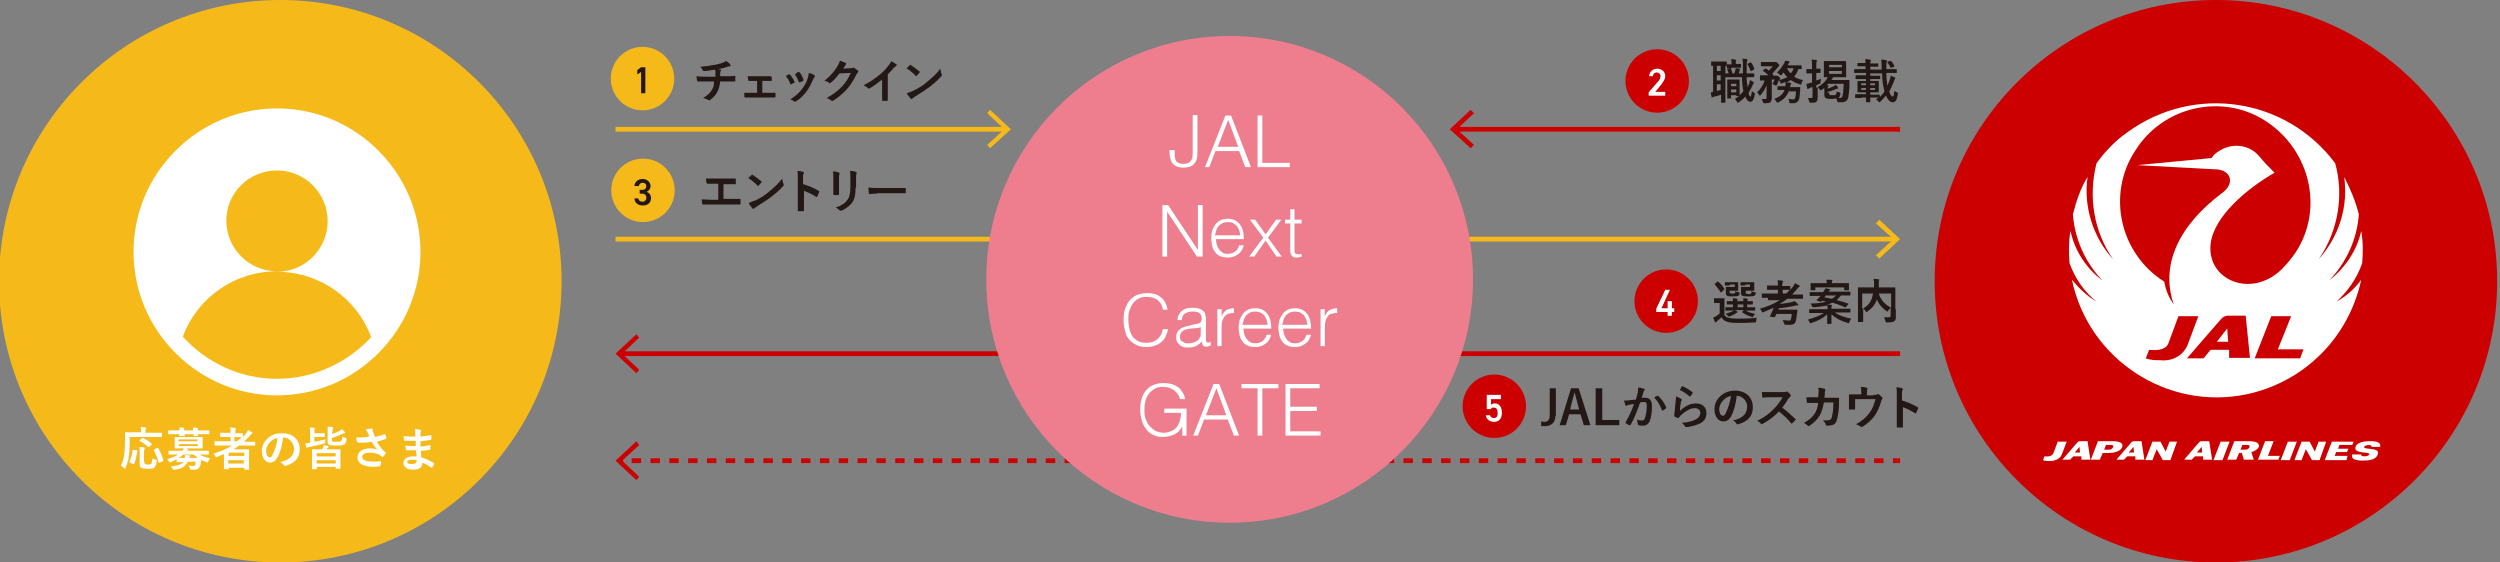 <?xml version="1.0" encoding="utf-8"?>
<!-- Generator: Adobe Illustrator 26.3.1, SVG Export Plug-In . SVG Version: 6.00 Build 0)  -->
<svg version="1.1" id="レイヤー_1" xmlns="http://www.w3.org/2000/svg" xmlns:xlink="http://www.w3.org/1999/xlink" x="0px"
	 y="0px" viewBox="0 0 528 118.8" enable-background="new 0 0 528 118.8" xml:space="preserve">
<rect x="0" y="0" width="528" height="118.8" fill="#808080" stroke="none"/>
<circle fill="#F5BA1A" cx="59.2" cy="59.4" r="59.4"/>
<circle fill="#CC0000" cx="468" cy="59.4" r="59.4"/>
<g>
	<path fill="#FFFFFF" d="M27.4,93.4c0,1.4-0.1,2.3-0.2,3.1c-0.1,0.8-0.4,1.6-0.7,2.3c-0.1,0.1-0.1,0.2-0.2,0.2c0,0-0.1,0-0.2-0.2
		c-0.2-0.2-0.4-0.4-0.6-0.5c0.4-0.6,0.6-1.3,0.7-2.2c0.1-0.7,0.2-1.5,0.2-2.9c0-1.2,0-1.7,0-1.8c0-0.1,0-0.1,0.1-0.1
		c0.1,0,0.4,0,1.3,0h2V91c0-0.3,0-0.5-0.1-0.8c0.4,0,0.7,0,1,0.1c0.1,0,0.2,0,0.2,0.1c0,0.1,0,0.1-0.1,0.2c0,0.1-0.1,0.2-0.1,0.4
		v0.4h2.1c0.9,0,1.2,0,1.3,0c0.1,0,0.1,0,0.1,0.1v0.7c0,0.1,0,0.1-0.1,0.1c-0.1,0-0.4,0-1.3,0h-5.4V93.4z M28.9,95.1
		c0.1,0,0.1,0,0.1,0.2c-0.2,1-0.3,1.9-0.7,2.7c0,0.1-0.1,0.1-0.2,0l-0.7-0.3c-0.1-0.1-0.1-0.1-0.1-0.2c0.4-0.7,0.6-1.5,0.7-2.4
		c0-0.1,0-0.1,0.2-0.1L28.9,95.1z M30.5,97.5c0,0.3,0,0.4,0.1,0.5c0.1,0.1,0.3,0.1,0.6,0.1c0.4,0,0.5,0,0.7-0.1
		c0.2-0.2,0.2-0.5,0.3-1.2c0.2,0.1,0.5,0.2,0.7,0.3c0.3,0.1,0.3,0.1,0.2,0.3c-0.1,0.9-0.3,1.2-0.6,1.4C32.3,99,31.9,99,31.2,99
		c-0.7,0-1.1-0.1-1.4-0.2c-0.2-0.1-0.3-0.3-0.3-0.9v-2.3c0-0.4,0-0.9-0.1-1.2c0.3,0,0.7,0,1,0.1c0.1,0,0.2,0.1,0.2,0.1
		c0,0.1,0,0.1-0.1,0.2c0,0.1-0.1,0.4-0.1,0.8V97.5z M30,92.6c0.1-0.1,0.1-0.1,0.2-0.1c0.6,0.3,1.3,0.7,1.8,1.2c0,0,0.1,0.1,0.1,0.1
		c0,0,0,0.1-0.1,0.1l-0.5,0.5c-0.1,0.1-0.1,0.1-0.2,0c-0.6-0.5-1.2-1-1.8-1.3c-0.1,0-0.1-0.1,0-0.2L30,92.6z M33.7,97.7
		c-0.1,0.1-0.2,0.1-0.2,0c-0.2-0.8-0.6-1.8-1-2.6c0-0.1,0-0.1,0.1-0.2l0.6-0.3c0.1-0.1,0.1-0.1,0.2,0c0.4,0.7,0.9,1.8,1.1,2.6
		c0,0.1,0,0.1-0.1,0.2L33.7,97.7z"/>
	<path fill="#FFFFFF" d="M37.3,97c-0.4,0.2-0.8,0.4-1.2,0.6c-0.1,0-0.2,0.1-0.2,0.1c-0.1,0-0.1-0.1-0.2-0.2
		c-0.1-0.2-0.3-0.4-0.4-0.5c1-0.3,1.7-0.6,2.3-1h-0.7c-0.9,0-1.2,0-1.2,0c-0.1,0-0.1,0-0.1-0.1v-0.6c0-0.1,0-0.1,0.1-0.1
		c0.1,0,0.3,0,1.2,0h1.6c0.2-0.2,0.3-0.3,0.3-0.5h-0.5c-0.9,0-1.3,0-1.3,0c-0.1,0-0.1,0-0.1-0.1c0-0.1,0-0.3,0-0.7v-0.8
		c0-0.5,0-0.7,0-0.7c0-0.1,0-0.1,0.1-0.1c0.1,0,0.4,0,1.3,0h3.1c0.9,0,1.3,0,1.3,0c0.1,0,0.1,0,0.1,0.1c0,0.1,0,0.3,0,0.7v0.8
		c0,0.5,0,0.7,0,0.7c0,0.1,0,0.1-0.1,0.1c-0.1,0-0.4,0-1.3,0h-2.1l0.3,0.1c0.1,0,0.2,0.1,0.2,0.1c0,0.1,0,0.1-0.1,0.1
		c-0.1,0-0.1,0.1-0.2,0.2h3.3c0.9,0,1.2,0,1.2,0c0.1,0,0.1,0,0.1,0.1v0.6c0,0.1,0,0.1-0.1,0.1c-0.1,0-0.3,0-1.2,0h-0.7
		c0.6,0.3,1.3,0.6,2.3,0.8c-0.1,0.2-0.3,0.3-0.4,0.6c-0.1,0.2-0.1,0.3-0.2,0.3c0,0-0.1,0-0.2-0.1c-0.4-0.1-0.8-0.3-1.1-0.5
		c0,0.2,0,0.4-0.1,0.6c0,0.4-0.1,0.7-0.3,1c-0.2,0.3-0.5,0.5-1.1,0.5c-0.2,0-0.3,0-0.6,0c-0.2,0-0.2,0-0.3-0.3
		c-0.1-0.2-0.2-0.4-0.3-0.6c0.4,0.1,0.7,0.1,1,0.1c0.2,0,0.4,0,0.4-0.2c0.1-0.2,0.1-0.4,0.1-0.7h-1.6c-0.2,0.4-0.5,0.7-0.8,1
		c-0.5,0.4-1.2,0.6-2.1,0.7c-0.1,0-0.2,0-0.2,0c-0.1,0-0.1-0.1-0.2-0.2c-0.1-0.2-0.2-0.4-0.3-0.5c1.1-0.1,1.8-0.3,2.3-0.6
		c0.1-0.1,0.3-0.2,0.4-0.3h-0.1c-0.9,0-1.2,0-1.3,0c-0.1,0-0.1,0-0.1-0.1V97z M37.9,90.9c0-0.2,0-0.4,0-0.6c0.3,0,0.7,0,0.9,0.1
		c0.1,0,0.1,0,0.1,0.1c0,0.1,0,0.1,0,0.1c0,0,0,0.1,0,0.3h1.9c0-0.2,0-0.4,0-0.6c0.3,0,0.7,0,0.9,0.1c0.1,0,0.1,0,0.1,0.1
		c0,0.1,0,0.1,0,0.1c0,0,0,0.1,0,0.3h1.1c0.9,0,1.2,0,1.2,0c0.1,0,0.1,0,0.1,0.1v0.6c0,0.1,0,0.1-0.1,0.1c-0.1,0-0.4,0-1.2,0h-1.1
		c0,0.2,0,0.3,0,0.3c0,0.1,0,0.1-0.1,0.1h-0.7c-0.1,0-0.1,0-0.1-0.1c0,0,0-0.1,0-0.3h-1.9c0,0.2,0,0.3,0,0.3c0,0.1,0,0.1-0.1,0.1H38
		c-0.1,0-0.1,0-0.1-0.1c0,0,0-0.1,0-0.3h-1.1c-0.9,0-1.2,0-1.2,0c-0.1,0-0.1,0-0.1-0.1v-0.6c0-0.1,0-0.1,0.1-0.1c0.1,0,0.4,0,1.2,0
		H37.9z M37.7,92.8v0.4h4v-0.4H37.7z M41.8,93.8h-4v0.4h4V93.8z M41.8,96.7c-0.3-0.2-0.6-0.5-0.9-0.7h-2.2c-0.3,0.3-0.6,0.5-1,0.7
		h1.3c0-0.2,0.1-0.4,0.1-0.6c0.3,0,0.6,0,0.9,0.1c0.1,0,0.2,0,0.2,0.1c0,0,0,0.1-0.1,0.1c0,0.1-0.1,0.1-0.1,0.3H41.8z"/>
	<path fill="#FFFFFF" d="M47.3,95.9c-0.5,0.2-1,0.4-1.4,0.6c-0.1,0-0.2,0.1-0.2,0.1c-0.1,0-0.1-0.1-0.2-0.2
		c-0.1-0.2-0.3-0.4-0.4-0.6c1.5-0.5,2.8-1,3.9-1.7h-2.4c-0.9,0-1.1,0-1.2,0c-0.1,0-0.1,0-0.1-0.1v-0.7c0-0.1,0-0.1,0.1-0.1
		c0.1,0,0.3,0,1.2,0h2.1v-0.9h-0.9c-0.9,0-1.2,0-1.2,0c-0.1,0-0.1,0-0.1-0.1v-0.7c0-0.1,0-0.1,0.1-0.1c0.1,0,0.4,0,1.2,0h0.9v-0.1
		c0-0.4,0-0.7-0.1-1c0.4,0,0.7,0,1,0.1c0.1,0,0.2,0,0.2,0.1c0,0.1,0,0.1,0,0.2c-0.1,0.1-0.1,0.3-0.1,0.7v0.1h0.3c0.9,0,1.2,0,1.2,0
		c0.1,0,0.1,0,0.1,0.1v0.7c0.3-0.3,0.5-0.5,0.7-0.8c0.2-0.3,0.3-0.4,0.4-0.7c0.4,0.2,0.6,0.3,0.8,0.5c0.1,0.1,0.1,0.1,0.1,0.2
		c0,0.1,0,0.1-0.1,0.1c-0.1,0.1-0.2,0.2-0.4,0.4c-0.4,0.5-0.9,0.9-1.3,1.3h1.1c0.9,0,1.2,0,1.2,0c0.1,0,0.1,0,0.1,0.1V94
		c0,0.1,0,0.1-0.1,0.1c-0.1,0-0.4,0-1.2,0h-2.1c-0.4,0.3-0.8,0.5-1.2,0.8h1.9c0.8,0,1.2,0,1.3,0c0.1,0,0.1,0,0.1,0.1
		c0,0.1,0,0.3,0,1.3v1c0,1.4,0,1.7,0,1.8c0,0.1,0,0.1-0.1,0.1h-0.8c-0.1,0-0.1,0-0.1-0.1v-0.3h-3.3V99c0,0.1,0,0.1-0.1,0.1h-0.8
		c-0.1,0-0.1,0-0.1-0.1c0,0,0-0.4,0-1.8V95.9z M48.3,95.6v0.7h3.3v-0.7H48.3z M51.5,97.9v-0.7h-3.3v0.7H51.5z M51,92.3
		c-0.1,0-0.3,0-1.2,0h-0.3v0.9h0.5C50.4,92.9,50.8,92.6,51,92.3L51,92.3z"/>
	<path fill="#FFFFFF" d="M59.8,92.4c-0.2,1.6-0.6,3.2-1.2,4.2c-0.4,0.7-0.9,1.1-1.6,1.1c-0.9,0-1.7-0.9-1.7-2.5
		c0-0.9,0.4-1.8,1.1-2.5c0.8-0.8,1.8-1.2,3.2-1.2c2.3,0,3.7,1.4,3.7,3.4c0,1.8-1,2.9-3,3.5c-0.2,0.1-0.3,0-0.4-0.2
		c-0.1-0.2-0.3-0.4-0.7-0.6c1.6-0.4,2.9-1.1,2.9-2.9C62,93.5,61.1,92.4,59.8,92.4L59.8,92.4z M57,93.4c-0.5,0.5-0.8,1.2-0.8,1.8
		c0,0.9,0.4,1.4,0.7,1.4c0.3,0,0.5-0.1,0.7-0.6c0.4-0.8,0.9-2.2,1-3.5C58,92.6,57.5,92.9,57,93.4z"/>
	<path fill="#FFFFFF" d="M66.4,93.3c0.7-0.1,1.4-0.3,2.3-0.5c0,0.2,0,0.3,0,0.5c0,0.3,0,0.3-0.3,0.4c-1.1,0.3-2,0.5-3.1,0.7
		c-0.2,0-0.3,0.1-0.3,0.1c0,0-0.1,0.1-0.2,0.1c-0.1,0-0.1-0.1-0.1-0.1c-0.1-0.3-0.1-0.6-0.2-0.9c0.3,0,0.6,0,0.9-0.1l0.1,0v-2
		c0-0.5,0-0.9-0.1-1.2c0.4,0,0.7,0,1,0.1c0.1,0,0.1,0,0.1,0.1c0,0.1,0,0.1-0.1,0.2c0,0.1,0,0.2,0,0.7v0.1h1c0.8,0,1,0,1.1,0
		c0.1,0,0.1,0,0.1,0.1v0.6c0,0.1,0,0.1-0.1,0.1c-0.1,0-0.3,0-1.1,0h-1V93.3z M66,99.1c-0.1,0-0.1,0-0.1-0.1c0-0.1,0-0.3,0-1.8v-0.9
		c0-0.9,0-1.2,0-1.3c0-0.1,0-0.1,0.1-0.1c0.1,0,0.4,0,1.3,0H68c0.1-0.1,0.1-0.2,0.2-0.3c0.1-0.2,0.1-0.3,0.2-0.6
		c0.3,0.1,0.6,0.1,0.9,0.2c0.1,0,0.1,0.1,0.1,0.1c0,0.1,0,0.1-0.1,0.2c-0.1,0-0.1,0.1-0.2,0.2L69,94.9h1.5c0.9,0,1.3,0,1.3,0
		c0.1,0,0.1,0,0.1,0.1c0,0.1,0,0.3,0,1.1v1c0,1.5,0,1.8,0,1.8c0,0.1,0,0.1-0.1,0.1H71c-0.1,0-0.1,0-0.1-0.1v-0.3h-4V99
		c0,0.1,0,0.1-0.1,0.1H66z M66.9,96.4h4v-0.7h-4V96.4z M70.9,97.9v-0.7h-4v0.7H70.9z M70.1,91.7c0.6-0.2,1.1-0.4,1.6-0.7
		c0.2-0.1,0.4-0.2,0.5-0.4c0.2,0.2,0.4,0.4,0.6,0.6c0.1,0.1,0.1,0.1,0.1,0.2c0,0.1-0.1,0.1-0.2,0.1c-0.1,0-0.3,0.1-0.5,0.2
		c-0.7,0.3-1.4,0.6-2.1,0.8V93c0,0.2,0.1,0.3,0.2,0.3c0.1,0,0.4,0,0.9,0c0.4,0,0.8,0,0.9-0.2c0.1-0.1,0.2-0.3,0.2-0.9
		c0.2,0.1,0.4,0.2,0.7,0.3c0.2,0.1,0.2,0.1,0.2,0.3c-0.1,0.6-0.2,0.9-0.5,1.1c-0.3,0.2-0.9,0.2-1.5,0.2c-0.7,0-1.3,0-1.6-0.1
		c-0.3-0.1-0.4-0.3-0.4-0.6v-2.3c0-0.4,0-0.7,0-1c0.4,0,0.6,0,1,0.1c0.1,0,0.2,0,0.2,0.1c0,0.1,0,0.1-0.1,0.2c0,0.1-0.1,0.2-0.1,0.6
		V91.7z"/>
	<path fill="#FFFFFF" d="M77.7,91.5c-0.1-0.3-0.2-0.5-0.5-0.8c0.5-0.1,0.9-0.2,1.2-0.2c0.3,0,0.3,0.1,0.3,0.2c0,0.1,0,0.2,0,0.3
		c0,0.1,0.1,0.3,0.2,0.5c0.1,0.3,0.2,0.5,0.3,0.8c0.9-0.2,1.5-0.4,2-0.6c0.1,0,0.1,0,0.2,0.1c0.1,0.2,0.2,0.5,0.2,0.7
		c0,0.1,0,0.1-0.1,0.2c-0.5,0.2-1,0.3-1.9,0.6c0.4,0.7,0.9,1.4,1.5,2c0.1,0.1,0.2,0.1,0.3,0.2c0.1,0,0.1,0.1,0.1,0.1
		c0,0.1,0,0.1-0.1,0.2c-0.1,0.2-0.3,0.5-0.4,0.6c-0.1,0.1-0.1,0.1-0.2,0.1c0,0-0.1,0-0.2-0.1c-0.1-0.1-0.2-0.2-0.4-0.3
		c-0.6-0.3-1.3-0.5-2.1-0.5c-1,0-1.6,0.3-1.6,0.9c0,0.7,0.9,1,2.4,1c0.5,0,1,0,1.6-0.1c0,0.4-0.1,0.8-0.2,1c0,0.1-0.1,0.1-0.2,0.1
		c-0.2,0-0.7,0.1-1.1,0.1c-2.3,0-3.5-0.7-3.5-2c0-1.1,1-1.9,2.6-1.9c0.8,0,1.3,0.1,1.7,0.3c-0.5-0.4-0.9-1-1.3-1.7
		c-0.6,0.1-1.2,0.2-1.9,0.2c-0.3,0-0.7,0-1,0c-0.1,0-0.1-0.1-0.2-0.2c-0.1-0.3-0.1-0.5-0.2-0.9c0.5,0,0.9,0,1.2,0
		c0.4,0,0.9-0.1,1.5-0.2C78,92.1,77.9,91.8,77.7,91.5z"/>
	<path fill="#FFFFFF" d="M87.9,95.1c-0.7,0-1.3,0-2,0c-0.1,0-0.1,0-0.2-0.2c0-0.2-0.1-0.6-0.1-0.8c0.7,0.1,1.5,0.1,2.2,0.1
		c0-0.4,0-0.7,0-1.1c-0.9,0-1.6,0-2.3,0c-0.1,0-0.2,0-0.2-0.1c0-0.2,0-0.5-0.1-0.9c0.8,0.1,1.7,0.1,2.5,0.1c0-0.4,0-0.6,0-0.9
		c0-0.2,0-0.4-0.1-0.7c0.5,0,0.9,0.1,1.2,0.2c0.1,0,0.2,0.2,0.1,0.3c-0.1,0.1-0.1,0.3-0.1,0.5c0,0.2,0,0.3,0,0.6
		c0.9-0.1,1.6-0.2,2.1-0.3c0.1,0,0.2,0,0.2,0.1c0,0.3,0,0.5,0,0.7c0,0.1,0,0.1-0.1,0.2c-0.7,0.1-1.3,0.2-2.2,0.3c0,0.4,0,0.7,0,1.1
		c0.7,0,1.2-0.1,1.9-0.3c0.1,0,0.1,0,0.2,0.1c0,0.2,0,0.5,0,0.8c0,0.1,0,0.1-0.1,0.1c-0.6,0.1-1.1,0.2-1.9,0.2c0,0.4,0,0.9,0.1,1.4
		c0.9,0.3,1.7,0.6,2.6,1.2c0.1,0.1,0.1,0.1,0.1,0.2c-0.1,0.2-0.3,0.5-0.4,0.7c0,0.1-0.1,0.1-0.1,0.1c0,0-0.1,0-0.1,0
		c-0.6-0.5-1.2-0.8-1.9-1.1c0,1-0.6,1.5-2,1.5c-1.3,0-2-0.6-2-1.4c0-0.8,0.8-1.4,1.9-1.4c0.2,0,0.5,0,0.9,0
		C87.9,95.8,87.9,95.4,87.9,95.1z M87,97.1c-0.7,0-1,0.2-1,0.5c0,0.3,0.3,0.4,1,0.4c0.4,0,0.7-0.1,0.9-0.3c0.1-0.1,0.1-0.3,0.1-0.5
		C87.7,97.1,87.3,97.1,87,97.1z"/>
</g>
<g>
	<path fill="#231815" d="M151.1,16.2c0-0.3,0-0.7,0-1c0-0.1,0-0.3-0.1-0.5c-0.7,0.1-1.6,0.3-2.4,0.3c-0.1,0-0.2-0.1-0.2-0.2
		c-0.1-0.2-0.2-0.4-0.5-0.7c1.2-0.1,2-0.2,3-0.4c0.7-0.1,1.2-0.3,1.6-0.4c0.5-0.2,0.6-0.3,0.9-0.4c0.3,0.2,0.7,0.5,0.8,0.7
		c0.1,0.1,0.1,0.2,0.1,0.3c0,0.1-0.1,0.1-0.3,0.1c-0.2,0-0.4,0.1-0.6,0.2c-0.6,0.2-1.2,0.3-1.8,0.4c0.3,0,0.5,0.1,0.6,0.1
		c0.1,0,0.1,0.1,0.1,0.1c0,0.1,0,0.1-0.1,0.2c0,0.1-0.1,0.2-0.1,0.3c0,0.2,0,0.4,0,0.8h1.2c0.6,0,1.5,0,1.9-0.1c0.1,0,0.1,0,0.1,0.2
		c0,0.3,0,0.6,0,0.8c0,0.1,0,0.2-0.1,0.2c-0.6,0-1.2,0-1.9,0h-1.2c-0.1,0.8-0.2,1.4-0.5,2c-0.3,0.7-0.9,1.4-1.6,1.9
		c-0.1,0-0.1,0.1-0.2,0.1c-0.1,0-0.1,0-0.2-0.1c-0.4-0.2-0.7-0.3-1.1-0.4c1-0.6,1.5-1.1,1.9-1.8c0.3-0.5,0.4-1,0.4-1.7h-1.8
		c-0.4,0-1.1,0-1.6,0c-0.1,0-0.2-0.1-0.2-0.2c0-0.2-0.1-0.6-0.1-0.9c0.7,0.1,1.4,0.1,1.9,0.1H151.1z"/>
	<path fill="#231815" d="M161,19.6h1.1c0.5,0,1.1,0,1.6,0c0.1,0,0.1,0.1,0.1,0.2c0,0.2,0,0.4,0,0.6c0,0.1-0.1,0.2-0.2,0.2
		c-0.5,0-1.1,0-1.6,0h-3.1c-0.6,0-1,0-1.5,0c-0.1,0-0.2-0.1-0.2-0.2c0-0.2,0-0.4,0-0.8c0.6,0,1.1,0,1.7,0h1v-2.5h-0.5
		c-0.4,0-0.8,0-1.2,0c-0.1,0-0.1,0-0.2-0.2c0-0.2,0-0.4-0.1-0.8c0.4,0,1,0,1.4,0h2.2c0.4,0,0.9,0,1.3,0c0.1,0,0.1,0.1,0.2,0.2
		c0,0.2,0,0.4,0,0.6c0,0.2,0,0.2-0.2,0.2c-0.4,0-0.9,0-1.3,0H161V19.6z"/>
	<path fill="#231815" d="M166.6,15.7c0.1,0,0.2,0,0.3,0.1c0.3,0.4,0.7,0.9,0.9,1.5c0,0.1,0,0.1,0,0.1c0,0.1,0,0.1-0.1,0.1
		c-0.2,0.1-0.4,0.2-0.6,0.3c-0.1,0.1-0.2,0-0.2-0.1c-0.2-0.6-0.5-1.1-0.9-1.6C166.1,15.9,166.4,15.8,166.6,15.7z M172,15.9
		c0.1,0.1,0.1,0.1,0.1,0.2c0,0.1,0,0.1-0.1,0.2c-0.1,0.1-0.2,0.3-0.3,0.5c-0.4,1-0.9,1.9-1.5,2.7c-0.7,0.8-1.2,1.4-2.1,1.9
		c-0.1,0.1-0.2,0.1-0.2,0.1c0,0-0.1,0-0.2-0.1c-0.2-0.2-0.5-0.3-0.8-0.4c1.2-0.8,1.8-1.3,2.4-2.1c0.5-0.6,1.1-1.6,1.3-2.4
		c0.1-0.4,0.2-0.6,0.2-1.1C171.3,15.5,171.8,15.7,172,15.9z M168.6,15.2c0.1,0,0.2,0,0.3,0.1c0.3,0.3,0.6,1,0.8,1.5
		c0,0.1,0,0.2-0.1,0.3c-0.2,0.1-0.4,0.2-0.7,0.3c-0.1,0-0.1,0-0.2-0.1c-0.2-0.6-0.5-1.1-0.8-1.6C168.2,15.4,168.4,15.3,168.6,15.2z"
		/>
	<path fill="#231815" d="M179.7,14.4c0.3,0,0.4-0.1,0.5-0.1c0,0,0.1,0,0.1,0c0.1,0,0.1,0,0.2,0.1c0.2,0.2,0.5,0.3,0.7,0.5
		c0.1,0.1,0.1,0.2,0.1,0.2c0,0.1-0.1,0.1-0.1,0.2c-0.1,0.1-0.2,0.2-0.3,0.4c-0.7,1.4-1.3,2.3-2,3.1c-0.9,1-2,1.9-3,2.5
		c-0.1,0-0.1,0-0.2,0c-0.1,0-0.1,0-0.2-0.1c-0.2-0.2-0.6-0.4-0.9-0.5c1.6-0.9,2.3-1.5,3.3-2.5c0.8-0.9,1.2-1.6,1.8-2.8l-2.4,0.1
		c-0.8,1-1.3,1.6-1.9,2c-0.1,0.1-0.1,0.1-0.2,0.1c0,0-0.1,0-0.1-0.1c-0.2-0.2-0.6-0.4-1-0.4c1.3-1.1,2.1-2,2.7-3
		c0.3-0.6,0.5-0.9,0.6-1.3c0.6,0.2,0.9,0.4,1.2,0.5c0.1,0.1,0.1,0.1,0.1,0.2c0,0.1,0,0.1-0.1,0.2c-0.1,0.1-0.2,0.2-0.2,0.3
		c-0.1,0.2-0.2,0.3-0.3,0.5L179.7,14.4z"/>
	<path fill="#231815" d="M187.5,19c0,0.7,0,1.3,0,2.1c0,0.1,0,0.2-0.1,0.2c-0.3,0-0.7,0-1,0c-0.1,0-0.1,0-0.1-0.2c0-0.7,0-1.4,0-2
		v-2.3c-0.9,0.7-1.9,1.5-2.7,1.9c-0.1,0-0.1,0-0.1,0c-0.1,0-0.1,0-0.2-0.1c-0.2-0.2-0.6-0.4-0.9-0.6c1.4-0.7,2.2-1.3,3.1-2
		c0.8-0.6,1.5-1.3,2.1-2.1c0.3-0.4,0.5-0.6,0.6-1c0.4,0.2,0.9,0.5,1.1,0.7c0.1,0,0.1,0.1,0.1,0.1c0,0.1-0.1,0.2-0.1,0.2
		c-0.2,0.1-0.3,0.3-0.6,0.5c-0.4,0.5-0.8,0.9-1.2,1.3V19z"/>
	<path fill="#231815" d="M192.1,13.8c0,0,0.1-0.1,0.1-0.1c0,0,0.1,0,0.1,0c0.5,0.3,1.3,0.9,1.9,1.4c0.1,0.1,0.1,0.1,0.1,0.1
		s0,0.1-0.1,0.1c-0.1,0.2-0.5,0.6-0.6,0.7c0,0.1-0.1,0.1-0.1,0.1c0,0-0.1,0-0.1-0.1c-0.6-0.6-1.3-1.2-2-1.6
		C191.7,14.3,191.9,14,192.1,13.8z M193,19.1c1.2-0.6,1.9-1,2.9-1.9c1.2-1,1.9-1.6,2.7-2.7c0.1,0.5,0.1,0.8,0.3,1.2
		c0,0.1,0,0.1,0,0.2c0,0.1,0,0.2-0.2,0.3c-0.5,0.6-1.4,1.4-2.3,2.1c-0.8,0.6-1.7,1.2-3,2c-0.4,0.3-0.6,0.4-0.7,0.5
		c-0.1,0.1-0.1,0.1-0.2,0.1c-0.1,0-0.1,0-0.2-0.1c-0.2-0.3-0.6-0.7-0.8-1.1C192.2,19.4,192.5,19.4,193,19.1z"/>
</g>
<g>
	<path fill="#231815" d="M361.8,13.9c-0.2,0-0.3,0-0.3,0c-0.1,0-0.1,0-0.1-0.1v-0.7c0-0.1,0-0.1,0.1-0.1c0.1,0,0.3,0,1,0h1.1
		c0.7,0,0.9,0,1,0c0.1,0,0.1,0,0.1,0.1v0.7c0,0.1,0,0.1-0.1,0.1c0,0-0.1,0-0.2,0v6.7c0,0.7,0,1,0,1c0,0.1,0,0.1-0.1,0.1h-0.7
		c-0.1,0-0.1,0-0.1-0.1c0-0.1,0-0.4,0-1V20c-0.5,0.2-1,0.3-1.4,0.4c-0.2,0-0.3,0.1-0.3,0.1c-0.1,0-0.1,0.1-0.2,0.1
		c-0.1,0-0.1,0-0.1-0.1c-0.1-0.3-0.1-0.6-0.2-1c0.2,0,0.3,0,0.5-0.1V13.9z M363.4,15v-1.1h-0.8V15H363.4z M363.4,17v-1.1h-0.8V17
		H363.4z M363.4,17.8h-0.8v1.4c0.3-0.1,0.5-0.1,0.8-0.2V17.8z M368.9,16.5c0,0.7,0.1,1.3,0.2,1.9c0.1-0.2,0.2-0.5,0.3-0.7
		c0.1-0.2,0.1-0.5,0.2-0.8c0.2,0.1,0.5,0.3,0.7,0.4c0.1,0.1,0.1,0.1,0.1,0.2s0,0.1-0.1,0.2c-0.1,0.1-0.1,0.2-0.2,0.4
		c-0.2,0.5-0.5,1-0.8,1.5c0.1,0.6,0.3,0.8,0.4,0.8c0.1,0,0.2-0.3,0.3-1.2c0.1,0.2,0.3,0.3,0.5,0.4c0.1,0.1,0.2,0.1,0.1,0.4
		c-0.2,1.1-0.5,1.5-0.9,1.5c-0.4,0-0.8-0.3-1.1-1.1c-0.4,0.5-0.9,0.9-1.4,1.2c-0.1,0.1-0.2,0.1-0.2,0.1c-0.1,0-0.1-0.1-0.2-0.3
		c-0.1-0.2-0.3-0.4-0.4-0.5c0.3-0.2,0.6-0.4,0.9-0.6h-0.5c-0.1,0-0.1,0-0.1-0.1v-0.1h-1.1v0.6c0,0.1,0,0.1-0.1,0.1h-0.6
		c-0.1,0-0.1,0-0.1-0.1c0-0.1,0-0.3,0-1.7v-0.9c0-0.8,0-1.1,0-1.2c0-0.1,0-0.1,0.1-0.1c0.1,0,0.2,0,0.8,0h0.8c0.6,0,0.8,0,0.8,0
		c0.1,0,0.1,0,0.1,0.1c0,0.1,0,0.3,0,0.9v0.9c0,1,0,1.3,0,1.4c0.3-0.3,0.6-0.5,0.8-0.9c0-0.1-0.1-0.2-0.1-0.4
		c-0.1-0.7-0.2-1.5-0.2-2.5h-2.3c-0.8,0-1.1,0-1.2,0c-0.1,0-0.1,0-0.1-0.1v-0.6c0-0.1,0-0.1,0.1-0.1c0,0,0.3,0,0.7,0
		c-0.1-0.3-0.2-0.6-0.3-0.8c0-0.1,0-0.1,0.1-0.2l0.5-0.1c0.1,0,0.1,0,0.2,0.1c0.1,0.3,0.2,0.7,0.3,1h0.4c0.1-0.2,0.1-0.4,0.2-0.7
		c0-0.1,0-0.2,0.1-0.4c0.3,0,0.6,0.1,0.8,0.1c0.1,0,0.1,0.1,0.1,0.1c0,0.1,0,0.1,0,0.1c-0.1,0.1-0.1,0.1-0.1,0.2
		c0,0.2-0.1,0.4-0.2,0.6h0.9c0-0.5,0-1.1,0-1.7c0-0.7,0-1-0.1-1.4c0.4,0,0.6,0,0.9,0.1c0.1,0,0.2,0.1,0.2,0.1c0,0.1,0,0.1-0.1,0.2
		c0,0.1-0.1,0.3-0.1,1c0,0.6,0,1.2,0,1.7h0.1c1,0,1.3,0,1.4,0c0.1,0,0.1,0,0.1,0.1v0.6c0,0.1,0,0.1-0.1,0.1c-0.1,0-0.4,0-1.4,0
		H368.9z M365.7,14.4c-0.6,0-0.8,0-0.9,0c-0.1,0-0.1,0-0.1-0.1v-0.6c0-0.1,0-0.1,0.1-0.1c0.1,0,0.3,0,0.9,0h0v-0.3
		c0-0.3,0-0.5-0.1-0.8c0.4,0,0.6,0,0.9,0.1c0.1,0,0.2,0.1,0.2,0.1c0,0,0,0.1-0.1,0.1c0,0.1,0,0.2,0,0.4v0.3h0.1c0.7,0,0.9,0,0.9,0
		c0.1,0,0.1,0,0.1,0.1v0.6c0,0.1,0,0.1-0.1,0.1c-0.1,0-0.3,0-0.9,0H365.7z M365.6,17.7v0.5h1.1v-0.5H365.6z M366.7,19.5v-0.6h-1.1
		v0.6H366.7z M369.7,13.2c0.1-0.1,0.2,0,0.2,0.1c0.3,0.4,0.5,0.8,0.6,1.2c0,0.1,0,0.1-0.1,0.2l-0.5,0.3c-0.1,0.1-0.2,0-0.2-0.1
		c-0.2-0.5-0.4-0.9-0.6-1.3c0-0.1,0-0.1,0.1-0.2L369.7,13.2z"/>
	<path fill="#231815" d="M377.9,19c-0.4,1.2-1.1,2-2.3,2.6c-0.1,0.1-0.2,0.1-0.2,0.1c-0.1,0-0.1-0.1-0.2-0.2
		c-0.1-0.2-0.3-0.4-0.5-0.6c1.1-0.4,1.8-0.9,2.2-1.9h-0.2c-0.9,0-1.2,0-1.2,0c-0.1,0-0.1,0-0.1-0.1v-0.6c0-0.1,0-0.1,0.1-0.1
		c0.1,0,0.4,0,1.2,0h0.4c0-0.1,0-0.2,0-0.4c0-0.1,0-0.3,0-0.5c-0.2,0.1-0.5,0.2-0.8,0.3c-0.2,0.1-0.2,0.1-0.3-0.2
		c-0.1-0.2-0.2-0.4-0.3-0.5c-0.1,0.3-0.2,0.6-0.4,1c-0.1,0.1-0.1,0.2-0.2,0.2c0,0-0.1,0-0.2-0.1c-0.2-0.1-0.4-0.2-0.6-0.2
		c0.2-0.4,0.4-0.7,0.5-1h-0.6v2.6c0,0.4,0,0.9,0,1.3c0,0.4-0.1,0.6-0.3,0.9c-0.2,0.1-0.4,0.2-1.2,0.2c-0.3,0-0.3,0-0.4-0.3
		c-0.1-0.2-0.1-0.5-0.3-0.6c0.3,0,0.5,0,0.8,0c0.3,0,0.3-0.1,0.3-0.3v-1.8c0-0.3,0-0.6,0-0.9c-0.2,0.7-0.6,1.4-1.2,2.1
		c-0.1,0.1-0.1,0.2-0.2,0.2c-0.1,0-0.1-0.1-0.2-0.2c-0.1-0.2-0.3-0.4-0.4-0.5c0.7-0.6,1.3-1.6,1.6-2.5H373c-0.8,0-1.1,0-1.2,0
		c-0.1,0-0.1,0-0.1-0.1V16c0-0.1,0-0.1,0.1-0.1c0.1,0,0.3,0,1.2,0h0.5c-0.3-0.3-0.7-0.6-1.1-0.9c0,0-0.1-0.1-0.1-0.1
		c0,0,0,0,0.1-0.1l0.4-0.3c0.1-0.1,0.1-0.1,0.2,0l0.6,0.4c0.3-0.3,0.5-0.6,0.8-0.9h-1.3c-0.8,0-1,0-1.1,0c-0.1,0-0.1,0-0.1-0.1v-0.7
		c0-0.1,0-0.1,0.1-0.1c0.1,0,0.3,0,1.1,0h1.7c0.1,0,0.2,0,0.2,0c0,0,0.1,0,0.1,0c0.1,0,0.2,0.1,0.4,0.3c0.2,0.2,0.3,0.3,0.3,0.4
		c0,0.1-0.1,0.1-0.1,0.2c-0.1,0.1-0.2,0.2-0.3,0.3c-0.3,0.4-0.7,0.8-1.1,1.3c0.1,0.1,0.2,0.2,0.2,0.2c0.1,0.1,0.1,0.1,0,0.2l-0.1,0
		h0.6c0.1,0,0.1,0,0.2,0c0,0,0.1,0,0.1,0c0.1,0,0.2,0,0.4,0.2c0.2,0.2,0.3,0.3,0.3,0.4c0,0.1,0,0.1-0.1,0.2c0,0,0,0-0.1,0.1
		c0.6-0.1,1.2-0.4,1.7-0.6c-0.3-0.3-0.6-0.6-0.8-1l-0.4,0.5c-0.1,0.1-0.1,0.1-0.2,0.1c0,0-0.1,0-0.2-0.1c-0.2-0.2-0.4-0.4-0.6-0.5
		c0.7-0.6,1.1-1.3,1.5-1.9c0.1-0.2,0.2-0.4,0.2-0.6c0.3,0.1,0.7,0.1,0.9,0.2c0.1,0,0.1,0.1,0.1,0.1c0,0.1,0,0.1-0.1,0.1
		s-0.1,0.2-0.2,0.3c0,0.1-0.1,0.2-0.1,0.3h1.7c0.8,0,1,0,1.1,0c0.1,0,0.1,0,0.1,0.1v0.6c0,0.1,0,0.1-0.1,0.1c0,0-0.2,0-0.6,0
		c-0.2,0.6-0.5,1.2-0.9,1.6c0.5,0.3,1.2,0.6,1.9,0.7c-0.1,0.2-0.3,0.4-0.3,0.7c-0.1,0.3-0.1,0.3-0.4,0.2c-0.7-0.2-1.3-0.5-1.9-0.9
		c-0.3,0.2-0.6,0.4-0.9,0.5c0.3,0,0.5,0,0.8,0.1c0.1,0,0.2,0.1,0.2,0.1c0,0.1,0,0.1-0.1,0.2c0,0.1-0.1,0.2-0.1,0.4l0,0.2h0.7
		c0.9,0,1.2,0,1.3,0c0.1,0,0.1,0,0.1,0.1l0,0.6c-0.1,1-0.1,1.6-0.3,2c-0.2,0.4-0.5,0.7-1.1,0.7c-0.2,0-0.4,0-0.6,0
		c-0.3,0-0.3,0-0.3-0.3c0-0.2-0.1-0.4-0.2-0.6c0.3,0,0.6,0.1,0.9,0.1c0.2,0,0.4,0,0.5-0.2c0.1-0.2,0.2-0.8,0.2-1.5H377.9z
		 M377.4,14.4c0.2,0.4,0.5,0.8,0.8,1.1c0.3-0.3,0.5-0.7,0.6-1.1H377.4z"/>
	<path fill="#231815" d="M383.9,18.5c0,1,0,1.5,0,2c0,0.5-0.1,0.8-0.3,1c-0.2,0.2-0.5,0.2-1.1,0.2c-0.3,0-0.3,0-0.4-0.3
		c-0.1-0.3-0.2-0.6-0.3-0.7c0.2,0,0.4,0,0.8,0c0.1,0,0.2-0.1,0.2-0.3v-2l-0.4,0.1c-0.2,0.1-0.3,0.1-0.4,0.2c0,0-0.1,0.1-0.2,0.1
		c-0.1,0-0.1,0-0.1-0.1c-0.1-0.3-0.1-0.6-0.2-1c0.3,0,0.6-0.1,0.9-0.2c0.1,0,0.2,0,0.3-0.1v-1.9h-0.2c-0.6,0-0.8,0-0.9,0
		c-0.1,0-0.1,0-0.1-0.1v-0.7c0-0.1,0-0.1,0.1-0.1c0.1,0,0.2,0,0.9,0h0.2V14c0-0.6,0-1-0.1-1.4c0.4,0,0.7,0,1,0.1
		c0.1,0,0.2,0.1,0.2,0.1c0,0.1,0,0.1-0.1,0.2c-0.1,0.1-0.1,0.3-0.1,1v0.5c0.5,0,0.7,0,0.8,0c0.1,0,0.1,0,0.1,0.1v0.7
		c0,0.1,0,0.1-0.1,0.1c-0.1,0-0.2,0-0.8,0V17c0.3-0.1,0.7-0.2,1-0.4c0,0.2-0.1,0.5-0.1,0.7c0,0.3,0,0.3-0.2,0.4l-0.7,0.3V18.5z
		 M388.6,12.9c0.9,0,1.2,0,1.2,0c0.1,0,0.1,0,0.1,0.1c0,0.1,0,0.3,0,0.9v1.4c0,0.6,0,0.8,0,0.9c0,0.1,0,0.1-0.1,0.1
		c-0.1,0-0.3,0-1.2,0h-1.8l0.2,0c0.1,0,0.1,0.1,0.1,0.1c0,0.1,0,0.1-0.1,0.2c-0.1,0-0.1,0.2-0.2,0.3h2.5c0.8,0,1.1,0,1.2,0
		c0.1,0,0.1,0,0.1,0.1l0,0.8c0,1-0.1,1.8-0.2,2.5c-0.1,0.9-0.6,1.3-1.5,1.3c-0.2,0-0.4,0-0.6,0c-0.2,0-0.2,0-0.3-0.3
		c0-0.2-0.1-0.4-0.2-0.5c-0.2,0-0.6,0.1-0.9,0.1c-0.4,0-1,0-1.3-0.2c-0.2-0.1-0.3-0.3-0.3-0.7v-1.4c-0.2,0.1-0.4,0.3-0.6,0.4
		c-0.1,0.1-0.2,0.1-0.2,0.1s-0.1-0.1-0.2-0.2c-0.1-0.2-0.2-0.3-0.4-0.5c0.9-0.5,1.5-1.1,1.9-1.7c0.1-0.2,0.2-0.2,0.2-0.4
		c-0.5,0-0.6,0-0.7,0c-0.1,0-0.1,0-0.1-0.1c0-0.1,0-0.3,0-0.9v-1.4c0-0.6,0-0.8,0-0.9c0-0.1,0-0.1,0.1-0.1c0.1,0,0.4,0,1.2,0H388.6z
		 M386.3,19.6c0,0.2,0,0.3,0.1,0.4c0.1,0.1,0.3,0.1,0.6,0.1c0.4,0,0.6,0,0.7-0.1c0.1-0.1,0.2-0.3,0.2-0.7c0.1,0.1,0.4,0.2,0.6,0.2
		c0.2,0.1,0.2,0.1,0.2,0.3c-0.1,0.5-0.2,0.7-0.4,0.9c0,0-0.1,0-0.1,0c0.1,0,0.3,0,0.4,0c0.4,0,0.5-0.2,0.6-0.7
		c0.1-0.4,0.1-1.1,0.2-2.3h-3.3c-0.1,0.1-0.2,0.2-0.3,0.3c0.1,0,0.1,0,0.2,0c0.1,0,0.2,0,0.2,0.1c0,0.1,0,0.1-0.1,0.2
		c0,0.1-0.1,0.1-0.1,0.4c0.5-0.1,1-0.4,1.3-0.5c0.2-0.1,0.3-0.2,0.4-0.3c0.2,0.2,0.4,0.4,0.5,0.6c0,0.1,0.1,0.1,0.1,0.1
		c0,0.1,0,0.1-0.1,0.1c-0.1,0-0.2,0-0.4,0.1c-0.5,0.2-1.2,0.5-1.8,0.6V19.6z M389,14.2v-0.5h-2.7v0.5H389z M389,15h-2.7v0.6h2.7V15z
		"/>
	<path fill="#231815" d="M393.2,20.7c-0.9,0-1.3,0-1.3,0c-0.1,0-0.1,0-0.1-0.1v-0.6c0-0.1,0-0.1,0.1-0.1c0.1,0,0.4,0,1.3,0h0.9v-0.4
		h-0.5c-0.9,0-1.2,0-1.2,0c-0.1,0-0.1,0-0.1-0.1c0-0.1,0-0.2,0-0.7v-0.8c0-0.5,0-0.7,0-0.7c0-0.1,0-0.1,0.1-0.1c0.1,0,0.4,0,1.2,0
		h0.5v-0.4h-0.8c-0.9,0-1.2,0-1.3,0c-0.1,0-0.1,0-0.1-0.1V16c0-0.1,0-0.1,0.1-0.1c0.1,0,0.4,0,1.3,0h0.8v-0.1c0-0.2,0-0.3,0-0.4
		h-1.2c-0.9,0-1.2,0-1.2,0c-0.1,0-0.1,0-0.1-0.1v-0.6c0-0.1,0-0.1,0.1-0.1c0.1,0,0.3,0,1.2,0h1.1v-0.6h-0.4c-0.8,0-1.1,0-1.2,0
		c-0.1,0-0.1,0-0.1-0.1v-0.5c0-0.1,0-0.1,0.1-0.1c0.1,0,0.3,0,1.2,0h0.4c0-0.3,0-0.5-0.1-0.8c0.4,0,0.7,0,1,0.1
		c0.1,0,0.2,0.1,0.2,0.1c0,0.1,0,0.1,0,0.2c0,0.1-0.1,0.2-0.1,0.5h0.4c0.8,0,1.1,0,1.2,0c0.1,0,0.1,0,0.1,0.1V14
		c0,0.1,0,0.1-0.1,0.1c-0.1,0-0.3,0-1.2,0H395v0.6h2.4c0-0.2,0-0.4,0-0.6c0-0.7,0-1-0.1-1.5c0.4,0,0.6,0,1,0.1
		c0.1,0,0.2,0.1,0.2,0.1c0,0.1,0,0.1,0,0.2c-0.1,0.1-0.1,0.4-0.1,1c0,0.2,0,0.4,0,0.6h0.9c0.9,0,1.2,0,1.2,0c0.1,0,0.1,0,0.1,0.1
		v0.6c0,0.1,0,0.1-0.1,0.1c-0.1,0-0.3,0-1.2,0h-0.9c0,1,0.1,1.9,0.2,2.7c0.2-0.4,0.4-0.8,0.5-1.2c0.1-0.3,0.2-0.6,0.2-0.9
		c0.3,0.1,0.6,0.2,0.8,0.3c0.1,0,0.2,0.1,0.2,0.2c0,0.1-0.1,0.1-0.1,0.2c-0.1,0.1-0.1,0.2-0.2,0.5c-0.3,0.7-0.6,1.5-1,2.1
		c0.2,0.7,0.5,1.1,0.7,1.1c0.2,0,0.3-0.2,0.4-1.2c0.2,0.1,0.3,0.2,0.5,0.3c0.3,0.1,0.3,0.2,0.2,0.5c-0.2,1.1-0.4,1.6-1.1,1.6
		c-0.6,0-1-0.6-1.4-1.4c-0.4,0.5-0.8,0.9-1.2,1.3c-0.1,0.1-0.2,0.1-0.2,0.1c-0.1,0-0.1-0.1-0.2-0.2c-0.2-0.2-0.3-0.3-0.5-0.4
		c0.2-0.1,0.3-0.2,0.5-0.4c-0.2,0-0.5,0-0.9,0H395c0,0.6,0,0.9,0,0.9c0,0.1,0,0.1-0.1,0.1h-0.7c-0.1,0-0.1,0-0.1-0.1
		c0,0,0-0.3,0-0.9H393.2z M394.1,18v-0.4h-1V18H394.1z M394.1,19v-0.4h-1V19H394.1z M395,17.6V18h1v-0.4H395z M396,18.6h-1V19h1
		V18.6z M397.1,20.4c0.3-0.3,0.7-0.7,0.9-1.1c-0.3-1.1-0.5-2.4-0.5-3.8H395c0,0.1,0,0.2,0,0.4v0.1h0.7c0.9,0,1.2,0,1.3,0
		c0.1,0,0.1,0,0.1,0.1v0.5c0,0.1,0,0.1-0.1,0.1c-0.1,0-0.4,0-1.3,0H395v0.4h0.5c0.8,0,1.2,0,1.2,0c0.1,0,0.1,0,0.1,0.1
		c0,0.1,0,0.2,0,0.7v0.8c0,0.5,0,0.7,0,0.7c0,0.1,0,0.1-0.1,0.1c0,0-0.4,0-1.2,0H395V20h0.7c0.8,0,1.1,0,1.2,0c0.1,0,0.1,0,0.1,0.1
		V20.4z M399.2,12.9c0.1-0.1,0.1-0.1,0.2,0c0.3,0.3,0.5,0.6,0.7,1c0,0.1,0,0.1-0.1,0.2l-0.5,0.2c-0.1,0.1-0.2,0-0.2,0
		c-0.2-0.4-0.4-0.8-0.7-1.1c0-0.1,0-0.1,0.1-0.2L399.2,12.9z"/>
</g>
<g>
	<path fill="#231815" d="M364.1,66.3c0.2,0.5,0.5,0.7,0.9,0.8c0.4,0.1,1,0.2,1.8,0.2c1.3,0,2.8,0,4.3-0.2c-0.2,0.2-0.2,0.4-0.2,0.7
		c0,0.3,0,0.3-0.4,0.3c-1.3,0.1-2.5,0.1-3.5,0.1c-1,0-1.9-0.1-2.4-0.3c-0.5-0.2-0.8-0.5-1-0.9c-0.3,0.3-0.6,0.5-0.9,0.8
		c-0.1,0.1-0.2,0.1-0.2,0.2c0,0.1-0.1,0.1-0.1,0.1c-0.1,0-0.1,0-0.2-0.1c-0.1-0.3-0.3-0.6-0.4-0.9c0.2-0.1,0.4-0.2,0.6-0.3
		c0.3-0.2,0.5-0.4,0.8-0.6V64h-0.4c-0.5,0-0.6,0-0.7,0c-0.1,0-0.1,0-0.1-0.1v-0.8c0-0.1,0-0.1,0.1-0.1c0,0,0.2,0,0.7,0h0.6
		c0.5,0,0.7,0,0.7,0c0.1,0,0.1,0,0.1,0.1c0,0.1,0,0.3,0,1V66.3z M363.6,61.7c-0.1,0.1-0.1,0.1-0.1,0.1c0,0-0.1,0-0.1-0.1
		c-0.4-0.6-0.8-1.1-1.2-1.6c-0.1-0.1-0.1-0.1,0-0.2l0.5-0.4c0.1-0.1,0.1-0.1,0.2,0c0.5,0.4,0.9,0.9,1.3,1.5c0,0.1,0,0.1-0.1,0.2
		L363.6,61.7z M365.3,60.3c-0.6,0-0.8,0-0.9,0c-0.1,0-0.1,0-0.1-0.1v-0.5c0-0.1,0-0.1,0.1-0.1c0.1,0,0.3,0,0.9,0h1
		c0.5,0,0.6,0,0.7,0c0.1,0,0.1,0,0.1,0.1c0,0.1,0,0.2,0,0.6v0.4c0,0.4,0,0.6,0,0.6c0,0.1,0,0.1-0.1,0.1c-0.1,0-0.2,0-0.7,0h-1v0.2
		c0,0.2,0,0.3,0.1,0.3c0.1,0.1,0.2,0.1,0.5,0.1c0.4,0,0.5,0,0.5-0.1c0.1-0.1,0.1-0.2,0.1-0.4c0.2,0.1,0.4,0.2,0.7,0.2
		c0.2,0.1,0.2,0.1,0.2,0.3c0,0.2-0.1,0.4-0.2,0.4c-0.2,0.2-0.5,0.2-1.3,0.2c-0.8,0-1,0-1.2-0.2c-0.2-0.1-0.2-0.3-0.2-0.8v-0.5
		c0-0.2,0-0.3,0-0.4c0-0.1,0-0.1,0.1-0.1c0.1,0,0.2,0,0.7,0h1.1v-0.5H365.3z M365.9,65.6c-1,0-1.3,0-1.4,0c-0.1,0-0.1,0-0.1-0.1V65
		c0-0.1,0-0.1,0.1-0.1c0.1,0,0.4,0,1.4,0h0.1v-0.6c-0.8,0-1.1,0-1.2,0c-0.1,0-0.1,0-0.1-0.1v-0.5c0-0.1,0-0.1,0.1-0.1
		c0,0,0.3,0,1.2,0c0-0.3,0-0.4-0.1-0.6c0.4,0,0.6,0,0.9,0.1c0.1,0,0.2,0,0.2,0.1c0,0.1,0,0.1-0.1,0.1c0,0.1,0,0.2,0,0.3h1.3
		c0-0.3,0-0.5-0.1-0.6c0.4,0,0.6,0,0.9,0.1c0.1,0,0.2,0,0.2,0.1s0,0.1-0.1,0.1c-0.1,0.1-0.1,0.2-0.1,0.3v0c0.8,0,1.1,0,1.1,0
		c0.1,0,0.1,0,0.1,0.1v0.5c0,0.1,0,0.1-0.1,0.1c-0.1,0-0.3,0-1.1,0v0.6h0.2c1,0,1.3,0,1.4,0c0.1,0,0.1,0,0.1,0.1v0.5
		c0,0.1,0,0.1-0.1,0.1c-0.1,0-0.4,0-1.4,0h-0.5c0.5,0.3,1.1,0.5,2,0.7c-0.1,0.1-0.3,0.3-0.4,0.5c-0.1,0.2-0.1,0.2-0.2,0.2
		c0,0-0.1,0-0.2-0.1c-0.7-0.2-1.3-0.5-1.9-0.9c-0.1-0.1-0.1-0.1,0-0.2l0.3-0.3h-1.9c0.2,0.1,0.3,0.2,0.5,0.3
		c0.1,0.1,0.1,0.1,0.1,0.1c0,0,0,0.1-0.1,0.1c-0.1,0-0.2,0.1-0.3,0.2c-0.3,0.2-0.8,0.4-1.2,0.6c-0.1,0-0.2,0.1-0.2,0.1
		c-0.1,0-0.1-0.1-0.3-0.2c-0.1-0.2-0.3-0.3-0.5-0.4c0.6-0.2,1.1-0.4,1.4-0.5c0.1-0.1,0.3-0.2,0.4-0.3H365.9z M368.2,64.9v-0.6H367
		v0.6H368.2z M368.6,60.3c-0.6,0-0.8,0-0.9,0c-0.1,0-0.1,0-0.1-0.1v-0.5c0-0.1,0-0.1,0.1-0.1c0.1,0,0.2,0,0.9,0h1.1
		c0.5,0,0.6,0,0.7,0c0.1,0,0.1,0,0.1,0.1c0,0.1,0,0.2,0,0.6v0.4c0,0.4,0,0.6,0,0.6c0,0.1,0,0.1-0.1,0.1c-0.1,0-0.2,0-0.7,0h-1v0.3
		c0,0.2,0,0.3,0.1,0.3c0.1,0,0.2,0.1,0.5,0.1c0.3,0,0.5,0,0.5-0.1c0.1-0.1,0.1-0.2,0.1-0.5c0.2,0.1,0.4,0.2,0.7,0.2
		c0.2,0,0.2,0.1,0.2,0.3c0,0.2-0.1,0.3-0.2,0.4c-0.2,0.2-0.6,0.2-1.4,0.2s-1.1,0-1.3-0.2c-0.2-0.1-0.2-0.3-0.2-0.8v-0.5
		c0-0.2,0-0.3,0-0.4c0-0.1,0-0.1,0.1-0.1c0.1,0,0.2,0,0.7,0h1.1v-0.5H368.6z"/>
	<path fill="#231815" d="M373.4,62.9c-0.9,0-1.2,0-1.2,0c-0.1,0-0.1,0-0.1-0.1v-0.7c0-0.1,0-0.1,0.1-0.1c0.1,0,0.4,0,1.2,0h2.1v-0.8
		h-0.9c-0.9,0-1.2,0-1.3,0c-0.1,0-0.1,0-0.1-0.1v-0.7c0-0.1,0-0.1,0.1-0.1c0.1,0,0.4,0,1.3,0h0.9v-0.1c0-0.4,0-0.7-0.1-1
		c0.4,0,0.7,0,1,0.1c0.1,0,0.2,0,0.2,0.1c0,0.1,0,0.1-0.1,0.2c0,0.1-0.1,0.3-0.1,0.7v0.1h0.3c0.9,0,1.2,0,1.3,0c0.1,0,0.1,0,0.1,0.1
		v0.7c0.2-0.2,0.4-0.4,0.6-0.7c0.2-0.3,0.3-0.4,0.4-0.7c0.4,0.2,0.7,0.4,0.9,0.5c0.1,0.1,0.1,0.1,0.1,0.2c0,0.1,0,0.1-0.1,0.1
		c-0.2,0.1-0.3,0.2-0.4,0.4c-0.4,0.4-0.7,0.8-1.1,1.2h1c0.9,0,1.2,0,1.2,0c0.1,0,0.1,0,0.1,0.1v0.7c0,0.1,0,0.1-0.1,0.1
		c-0.1,0-0.4,0-1.2,0h-2c-0.5,0.4-1,0.7-1.5,1c0,0,0,0,0,0.1c0.8-0.1,1.4-0.2,2-0.3c0.5-0.1,0.7-0.2,1-0.3c0.3,0.2,0.5,0.4,0.7,0.6
		c0.1,0.1,0.1,0.1,0.1,0.2s0,0.1-0.2,0.1c-0.2,0-0.4,0-0.6,0.1c-1,0.2-2.1,0.4-3.3,0.5c0,0.1-0.1,0.2-0.1,0.3h2.7c0.8,0,1.1,0,1.2,0
		c0.1,0,0.1,0,0.1,0.1c0,0.3,0,0.6-0.1,0.9c-0.1,0.9-0.2,1.5-0.4,1.8c-0.2,0.3-0.6,0.4-1.1,0.4c-0.2,0-0.5,0-0.8,0
		c-0.3,0-0.3,0-0.4-0.3c-0.1-0.3-0.2-0.5-0.3-0.7c0.4,0,0.8,0.1,1.2,0.1c0.3,0,0.5,0,0.5-0.2c0.1-0.2,0.2-0.7,0.2-1.2h-3.2
		c-0.1,0.2-0.2,0.4-0.3,0.6c0,0.1-0.1,0.1-0.2,0.1l-0.8-0.1c-0.1,0-0.1-0.1-0.1-0.1c0.3-0.6,0.6-1.2,0.8-1.8
		c-0.7,0.3-1.4,0.6-2.1,0.9c-0.1,0-0.2,0.1-0.2,0.1c-0.1,0-0.1-0.1-0.2-0.2c-0.1-0.2-0.3-0.5-0.4-0.6c1.7-0.5,3.1-1.1,4.2-1.8H373.4
		z M377.2,62c0.3-0.2,0.6-0.5,0.8-0.8c-0.1,0-0.4,0-1.2,0h-0.3V62H377.2z"/>
	<path fill="#231815" d="M388.8,62.4c-0.3,0.4-0.6,0.7-0.9,1c0.8,0.2,1.6,0.4,2.4,0.7c0,0,0.1,0,0.1,0.1c0,0,0,0.1-0.1,0.1l-0.4,0.5
		c-0.1,0.1-0.1,0.1-0.2,0.1c-0.9-0.4-1.8-0.7-2.7-1c-0.3,0.2-0.7,0.3-1.1,0.4c0.3,0,0.6,0,0.9,0.1c0.1,0,0.1,0.1,0.1,0.1
		c0,0.1,0,0.2-0.1,0.3c0,0.1,0,0.2,0,0.4h2.6c0.9,0,1.2,0,1.3,0c0.1,0,0.1,0,0.1,0.1v0.6c0,0.1,0,0.1-0.1,0.1c-0.1,0-0.4,0-1.3,0
		h-1.9c0.9,0.6,1.9,1,3.5,1.3c-0.2,0.2-0.3,0.4-0.4,0.7c-0.1,0.3-0.1,0.3-0.4,0.2c-1.4-0.4-2.5-1-3.4-1.8c0,1,0,1.7,0,1.9
		c0,0.1,0,0.1-0.1,0.1H386c-0.1,0-0.1,0-0.1-0.1c0-0.2,0-0.9,0-1.9c-0.9,0.8-2,1.4-3.3,1.8c-0.1,0-0.2,0.1-0.2,0.1
		c-0.1,0-0.1-0.1-0.2-0.2c-0.1-0.2-0.2-0.4-0.4-0.6c1.4-0.4,2.5-0.8,3.4-1.4h-1.7c-0.9,0-1.2,0-1.3,0c-0.1,0-0.1,0-0.1-0.1v-0.6
		c0-0.1,0-0.1,0.1-0.1c0.1,0,0.4,0,1.3,0h2.5c0-0.2,0-0.5-0.1-0.8c-0.8,0.2-1.7,0.3-2.8,0.4c-0.2,0-0.3,0-0.4-0.2
		c-0.1-0.3-0.2-0.4-0.3-0.6c1.5,0,2.5-0.2,3.3-0.4c-0.3-0.1-0.6-0.1-0.9-0.2c-0.1,0.1-0.1,0.1-0.2,0.2c-0.1,0.1-0.1,0.1-0.2,0
		l-0.6-0.2c-0.1,0-0.1-0.1-0.1-0.2c0.2-0.1,0.4-0.3,0.5-0.5l0.3-0.3h-0.9c-0.9,0-1.2,0-1.3,0c-0.1,0-0.1,0-0.1-0.1v-0.6
		c0-0.1,0-0.1,0.1-0.1c0.1,0,0.4,0,1.3,0h1.5l0-0.1c0.1-0.2,0.3-0.4,0.4-0.7c0.4,0,0.7,0.1,1,0.2c0.1,0,0.1,0.1,0.1,0.1
		c0,0.1-0.1,0.1-0.1,0.1c-0.1,0-0.2,0.1-0.3,0.3h3.2c0.9,0,1.2,0,1.3,0c0.1,0,0.1,0,0.1,0.1v0.6c0,0.1,0,0.1-0.1,0.1
		c-0.1,0-0.4,0-1.3,0H388.8z M383.4,61.2c0,0.1,0,0.1-0.1,0.1h-0.8c-0.1,0-0.1,0-0.1-0.1c0-0.1,0-0.1,0-0.8v-0.2c0-0.2,0-0.2,0-0.3
		c0-0.1,0-0.1,0.1-0.1c0.1,0,0.4,0,1.3,0h2c0-0.2,0-0.5-0.1-0.7c0.4,0,0.7,0,1.1,0c0.1,0,0.2,0,0.2,0.1c0,0.1,0,0.1-0.1,0.2
		c0,0.1,0,0.2,0,0.4h2.2c0.9,0,1.3,0,1.3,0c0.1,0,0.1,0,0.1,0.1c0,0.1,0,0.1,0,0.3v0.2c0,0.6,0,0.7,0,0.8c0,0.1,0,0.1-0.1,0.1h-0.8
		c-0.1,0-0.1,0-0.1-0.1v-0.5h-6.1V61.2z M385.6,62.4c-0.1,0.1-0.2,0.3-0.3,0.4c0.5,0.1,1.1,0.2,1.6,0.3c0.3-0.2,0.6-0.4,0.9-0.7
		H385.6z"/>
	<path fill="#231815" d="M400.4,65.3c0,0.9,0,1.4,0,1.7c0,0.4-0.1,0.7-0.3,0.8c-0.2,0.2-0.6,0.3-1.5,0.3c-0.3,0-0.3,0-0.4-0.3
		c-0.1-0.3-0.2-0.6-0.3-0.8c0.4,0,0.9,0,1,0c0.3,0,0.4-0.1,0.4-0.3v-1.7c-0.2,0.2-0.4,0.4-0.5,0.6c-0.1,0.1-0.1,0.2-0.2,0.2
		c0,0-0.1,0-0.2-0.1c-0.9-0.7-1.6-1.4-2-2.5l0,0.1c-0.4,1-0.9,1.7-2,2.5c-0.1,0.1-0.2,0.1-0.2,0.1c-0.1,0-0.1-0.1-0.2-0.2
		c-0.1-0.2-0.3-0.4-0.5-0.6v1.4c0,0.9,0,1.4,0,1.4c0,0.1,0,0.1-0.1,0.1h-0.9c-0.1,0-0.1,0-0.1-0.1c0-0.1,0-0.5,0-1.6v-3.9
		c0-1,0-1.5,0-1.6c0-0.1,0-0.1,0.1-0.1c0.1,0,0.4,0,1.3,0h2c0-0.2,0-0.5,0-0.7c0-0.4,0-0.7-0.1-1.1c0.3,0,0.7,0,1.1,0.1
		c0.1,0,0.1,0.1,0.1,0.1c0,0.1,0,0.1-0.1,0.2c0,0.1,0,0.3,0,0.7c0,0.2,0,0.4,0,0.7h2.1c0.9,0,1.3,0,1.3,0c0.1,0,0.1,0,0.1,0.1
		c0,0.1,0,0.6,0,1.6V65.3z M393.4,65.2c1.1-0.6,1.6-1.3,1.9-2.1c0.1-0.3,0.2-0.7,0.3-1.1h-2.3V65.2z M399.4,62h-2.6
		c0.5,1.5,1.3,2.3,2.6,3V62z"/>
</g>
<g>
	<path fill="#231815" d="M328.5,87.8c0,1.6-1,2.2-2.3,2.2c-0.2,0-0.5,0-0.7,0l0-1c0.3,0,0.5,0.1,0.7,0.1c0.6,0,1.1-0.4,1.1-1.3V82
		h1.3V87.8z"/>
	<path fill="#231815" d="M335.9,89.8h-1.4l-0.7-2.3h-2.4l-0.7,2.3h-1.3l2.4-7.8h1.6L335.9,89.8z M333.1,84.9
		c-0.2-0.6-0.3-1.2-0.5-1.9h-0.1c-0.2,0.7-0.3,1.3-0.5,1.9l-0.4,1.6h1.9L333.1,84.9z"/>
	<path fill="#231815" d="M338.4,88.7h3.6v1.1h-5V82h1.4V88.7z"/>
	<path fill="#231815" d="M345.9,82.9c0-0.3,0.1-0.7,0.1-1.1c0.5,0.1,0.8,0.2,1.2,0.3c0.1,0,0.2,0.1,0.2,0.2c0,0,0,0.1-0.1,0.1
		c-0.1,0.1-0.1,0.2-0.2,0.4c-0.1,0.4-0.2,0.8-0.4,1.2c0.3,0,0.6,0,0.8,0c0.9,0,1.4,0.6,1.4,1.8c0,1.2-0.2,2.5-0.5,3.2
		c-0.3,0.6-0.8,0.9-1.3,0.9c-0.5,0-0.8,0-1-0.1c-0.1,0-0.2-0.1-0.2-0.3c0-0.3-0.1-0.6-0.2-0.9c0.5,0.2,0.8,0.2,1.1,0.2
		c0.3,0,0.5-0.1,0.6-0.5c0.2-0.6,0.4-1.5,0.4-2.5c0-0.7-0.1-0.9-0.6-0.9c-0.2,0-0.5,0-0.8,0.1c-0.7,1.9-1.2,3.3-2,4.7
		c-0.1,0.1-0.1,0.1-0.3,0.1c-0.2-0.1-0.6-0.3-0.7-0.4c-0.1,0-0.1-0.1-0.1-0.1c0,0,0-0.1,0-0.1c0.8-1.4,1.3-2.4,1.8-3.9
		c-0.4,0.1-0.7,0.1-1,0.2c-0.3,0-0.4,0.1-0.5,0.2c-0.1,0-0.3,0-0.3-0.1c-0.1-0.2-0.2-0.6-0.3-1c0.4,0,0.9,0,1.3-0.1
		c0.4,0,0.8-0.1,1.2-0.1C345.7,83.6,345.8,83.3,345.9,82.9z M350,83.6c0.1,0,0.1,0,0.2,0c0.7,0.6,1.3,1.5,1.7,2.4c0,0.1,0,0.1,0,0.2
		c-0.2,0.2-0.5,0.4-0.7,0.5c-0.1,0.1-0.2,0-0.2-0.1c-0.4-1-0.9-1.9-1.6-2.6C349.4,83.9,349.7,83.7,350,83.6z"/>
	<path fill="#231815" d="M355,84.2c0.1,0,0.2,0.1,0.2,0.2c0,0,0,0.1,0,0.1c-0.1,0.2-0.2,0.3-0.2,0.5c-0.1,0.5-0.2,1.2-0.2,1.8
		c0.9-0.9,2.1-1.6,3.3-1.6c1.5,0,2.3,0.8,2.3,2.1c0,1.1-0.6,1.8-1.5,2.2c-0.7,0.3-1.7,0.6-2.6,0.7c-0.2,0-0.3,0-0.4-0.1
		c-0.2-0.3-0.4-0.6-0.7-0.8c1.1-0.1,2.1-0.3,2.7-0.6c0.8-0.3,1.2-0.9,1.2-1.5c0-0.5-0.3-1-1.2-1c-0.9,0-1.9,0.6-2.9,1.5
		c-0.2,0.2-0.3,0.3-0.4,0.5c-0.1,0.1-0.1,0.1-0.2,0.1c-0.2-0.1-0.5-0.2-0.7-0.3c-0.1,0-0.1-0.1-0.1-0.2c0.1-1.2,0.2-2.3,0.3-3.2
		c0-0.3,0.1-0.6,0.1-0.9C354.3,83.9,354.7,84,355,84.2z M355.2,81.6c0.1,0,0.1-0.1,0.2,0c0.7,0.3,1.4,0.7,2,1.2c0,0,0.1,0.1,0.1,0.1
		c0,0,0,0.1,0,0.1c-0.1,0.2-0.3,0.5-0.5,0.7c0,0.1-0.1,0.1-0.1,0.1c0,0-0.1,0-0.1-0.1c-0.6-0.5-1.2-1-2-1.3
		C354.9,82.1,355.1,81.8,355.2,81.6z"/>
	<path fill="#231815" d="M366.8,83.6c-0.2,1.7-0.6,3.3-1.2,4.3c-0.4,0.8-0.9,1.1-1.7,1.1c-0.9,0-1.8-0.9-1.8-2.6
		c0-1,0.4-1.9,1.1-2.6c0.8-0.8,1.9-1.3,3.2-1.3c2.4,0,3.8,1.5,3.8,3.5c0,1.9-1,3-3.1,3.6c-0.2,0.1-0.3,0-0.4-0.2
		c-0.1-0.2-0.3-0.4-0.7-0.6c1.7-0.4,3-1.1,3-3C369,84.8,368.1,83.6,366.8,83.6L366.8,83.6z M363.9,84.6c-0.5,0.5-0.8,1.2-0.8,1.8
		c0,0.9,0.4,1.4,0.7,1.4c0.3,0,0.5-0.1,0.7-0.6c0.4-0.8,0.9-2.2,1.1-3.6C364.9,83.8,364.3,84.1,363.9,84.6z"/>
	<path fill="#231815" d="M376.6,82.8c0.4,0,0.5,0,0.7-0.1c0,0,0.1,0,0.1,0c0.1,0,0.1,0,0.2,0.1c0.2,0.2,0.5,0.4,0.6,0.7
		c0,0,0,0.1,0,0.1c0,0.1,0,0.1-0.1,0.2c-0.1,0.1-0.3,0.3-0.4,0.4c-0.4,0.7-0.8,1.3-1.3,1.9c1,0.7,1.8,1.5,2.8,2.4
		c0,0,0.1,0.1,0.1,0.1s0,0.1-0.1,0.1c-0.2,0.2-0.4,0.5-0.7,0.7c0,0-0.1,0.1-0.1,0.1c0,0-0.1,0-0.1-0.1c-0.8-1-1.7-1.8-2.6-2.5
		c-1.1,1.2-2.3,2-3.4,2.6c-0.1,0-0.2,0.1-0.2,0.1c-0.1,0-0.1,0-0.2-0.1c-0.2-0.3-0.5-0.5-0.8-0.6c1.6-0.8,2.5-1.5,3.5-2.5
		c0.7-0.7,1.3-1.5,1.9-2.5l-2.6,0c-0.5,0-1,0-1.6,0.1c-0.1,0-0.1-0.1-0.1-0.2c0-0.2-0.1-0.7-0.1-1c0.5,0,1,0,1.7,0H376.6z"/>
	<path fill="#231815" d="M384,84c0-0.5,0.1-0.8,0.1-1.3c0-0.3,0-0.5-0.1-0.8c0.5,0,1,0.1,1.3,0.2c0.1,0,0.2,0.1,0.2,0.2
		c0,0.1,0,0.1,0,0.2c-0.1,0.2-0.1,0.2-0.1,0.5c0,0.3,0,0.6-0.1,1h1.5c0.5,0,0.9,0,1.4,0c0.2,0,0.2,0,0.2,0.1c0,0.1,0,0.5,0,1.1
		c0,1.2-0.2,2.6-0.4,3.3c-0.2,0.8-0.5,1.2-1.2,1.3c-0.2,0.1-0.6,0.1-1,0.1c-0.1,0-0.2-0.1-0.2-0.2c-0.1-0.4-0.3-0.6-0.6-0.9
		c0.7,0,1.1,0,1.4-0.1c0.3-0.1,0.4-0.2,0.5-0.7c0.2-0.8,0.3-1.6,0.3-3h-2c-0.2,1.2-0.5,2.1-0.9,2.8c-0.5,0.8-1.2,1.5-2.1,2.1
		c-0.1,0.1-0.2,0.1-0.2,0.1c-0.1,0-0.1,0-0.2-0.1c-0.2-0.2-0.5-0.4-0.8-0.6c1.1-0.6,1.8-1.2,2.3-2c0.3-0.5,0.6-1.2,0.7-2.2h-0.9
		c-0.5,0-1,0-1.4,0c-0.1,0-0.1,0-0.1-0.2c0-0.2-0.1-0.6-0.1-1c0.6,0,1.1,0,1.7,0H384z"/>
	<path fill="#231815" d="M395.7,83.4c0.5,0,0.6,0,0.8-0.1c0,0,0.1-0.1,0.1-0.1c0.1,0,0.2,0,0.2,0.1c0.2,0.1,0.5,0.4,0.7,0.6
		c0,0.1,0.1,0.1,0.1,0.2c0,0.1,0,0.1-0.1,0.2c-0.1,0.1-0.2,0.3-0.2,0.5c-0.3,1-0.7,2-1.3,2.9c-0.6,0.9-1.6,1.8-2.6,2.4
		c-0.1,0-0.1,0.1-0.2,0.1c-0.1,0-0.1,0-0.2-0.1c-0.3-0.2-0.6-0.3-1-0.5c1.4-0.8,2.2-1.5,2.9-2.5c0.6-0.8,0.9-1.7,1.2-2.8h-4.3v0.8
		c0,0.4,0,0.8,0,1.2c0,0.2,0,0.2-0.2,0.2c-0.3,0-0.6,0-0.9,0c-0.1,0-0.2,0-0.2-0.1c0-0.5,0-0.8,0-1.2v-0.8c0-0.3,0-0.7,0-1
		c0-0.1,0-0.1,0.1-0.1c0.5,0,1,0,1.5,0h1V83c0-0.5,0-0.9-0.1-1.3c0.5,0,1,0.1,1.2,0.2c0.2,0,0.3,0.1,0.2,0.3
		c-0.1,0.1-0.1,0.3-0.1,0.8v0.5H395.7z"/>
	<path fill="#231815" d="M401.8,84.6C403,85,404,85.4,405,86c0.1,0.1,0.2,0.1,0.1,0.3c-0.1,0.3-0.3,0.6-0.4,0.9
		c0,0.1-0.1,0.1-0.1,0.1c0,0-0.1,0-0.1,0c-0.9-0.6-1.8-1-2.6-1.3v2.2c0,0.6,0,1.2,0,2c0,0.1,0,0.1-0.2,0.1c-0.3,0-0.6,0-0.9,0
		c-0.1,0-0.2,0-0.2-0.1c0-0.7,0-1.3,0-2v-4.9c0-0.7,0-1.1-0.1-1.5c0.5,0,1,0.1,1.2,0.2c0.1,0,0.2,0.1,0.2,0.2c0,0.1,0,0.1-0.1,0.2
		c-0.1,0.1-0.1,0.4-0.1,0.9V84.6z"/>
</g>
<g>
	<path fill="#231815" d="M152.8,42h1.4c0.7,0,1.3,0,2,0c0.1,0,0.2,0,0.2,0.2c0,0.3,0,0.5,0,0.8c0,0.1,0,0.2-0.1,0.2
		c-0.5,0-1.4,0-2,0h-4c-0.4,0-1.1,0-1.8,0c-0.2,0-0.2,0-0.2-0.2c0-0.2-0.1-0.6-0.1-0.9c0.7,0,1.5,0.1,2.1,0.1h1.4v-3.4h-0.8
		c-0.7,0-1.1,0-1.5,0c-0.1,0-0.1-0.1-0.2-0.2c0-0.2-0.1-0.6-0.1-0.9c0.5,0,0.9,0,1.7,0h2.8c0.6,0,1.2,0,1.7,0c0.1,0,0.1,0.1,0.1,0.2
		c0,0.2,0,0.5,0,0.8c0,0.1,0,0.2-0.1,0.2c-0.7,0-1.2,0-1.7,0h-0.8V42z"/>
	<path fill="#231815" d="M158.7,37c0,0,0.1-0.1,0.1-0.1c0,0,0.1,0,0.1,0c0.5,0.3,1.3,0.9,1.9,1.4c0.1,0.1,0.1,0.1,0.1,0.1
		s0,0.1-0.1,0.1c-0.1,0.2-0.5,0.6-0.6,0.7c0,0.1-0.1,0.1-0.1,0.1c0,0-0.1,0-0.1-0.1c-0.6-0.6-1.3-1.2-2-1.6
		C158.2,37.5,158.5,37.2,158.7,37z M159.6,42.3c1.2-0.6,1.9-1,2.9-1.9c1.2-1,1.9-1.6,2.7-2.7c0.1,0.5,0.1,0.8,0.3,1.2
		c0,0.1,0,0.1,0,0.2c0,0.1,0,0.2-0.2,0.3c-0.5,0.6-1.4,1.4-2.3,2.1c-0.8,0.6-1.7,1.2-3,2c-0.4,0.3-0.6,0.4-0.7,0.5
		c-0.1,0.1-0.1,0.1-0.2,0.1c-0.1,0-0.1,0-0.2-0.1c-0.2-0.3-0.6-0.7-0.8-1.1C158.7,42.6,159,42.5,159.6,42.3z"/>
	<path fill="#231815" d="M169.7,38.9c1.2,0.4,2.2,0.8,3.2,1.4c0.1,0.1,0.2,0.1,0.1,0.3c-0.1,0.3-0.3,0.6-0.4,0.9
		c0,0.1-0.1,0.1-0.1,0.1c0,0-0.1,0-0.1,0c-0.9-0.6-1.8-1-2.6-1.3v2.2c0,0.6,0,1.2,0,2c0,0.1,0,0.1-0.2,0.1c-0.3,0-0.6,0-0.9,0
		c-0.1,0-0.2,0-0.2-0.1c0-0.7,0-1.3,0-2v-4.9c0-0.7,0-1.1-0.1-1.5c0.5,0,1,0.1,1.2,0.2c0.1,0,0.2,0.1,0.2,0.2c0,0.1,0,0.1-0.1,0.2
		c-0.1,0.1-0.1,0.4-0.1,0.9V38.9z"/>
	<path fill="#231815" d="M176,37.7c0-0.7,0-1.1-0.1-1.5c0.4,0,0.9,0.1,1.2,0.2c0.1,0,0.2,0.1,0.2,0.2c0,0.1,0,0.1,0,0.2
		c-0.1,0.2-0.1,0.4-0.1,0.9v2c0,0.5,0,0.9,0,1.3c0,0.1-0.1,0.2-0.2,0.2h-0.8c-0.1,0-0.2,0-0.2-0.2c0-0.3,0-0.9,0-1.4V37.7z
		 M180.7,39.6c0,1.5-0.2,2.5-0.8,3.3c-0.5,0.6-1.4,1.3-2.2,1.6c-0.1,0-0.1,0-0.2,0c-0.1,0-0.1,0-0.2-0.1c-0.2-0.2-0.5-0.4-0.8-0.6
		c1.1-0.3,1.9-0.8,2.4-1.5c0.5-0.6,0.7-1.4,0.7-2.7v-1.9c0-0.9,0-1.2-0.1-1.6c0.5,0,1,0.1,1.3,0.2c0.1,0,0.1,0.1,0.1,0.2
		c0,0.1,0,0.1,0,0.2c-0.1,0.2-0.1,0.5-0.1,1.1V39.6z"/>
	<path fill="#231815" d="M185.2,40.9c-1,0-1.4,0.1-1.5,0.1c-0.1,0-0.2-0.1-0.2-0.2c0-0.2-0.1-0.7-0.1-1.2c0.6,0.1,1.1,0.1,2.2,0.1
		h3.2c0.8,0,1.5,0,2.3,0c0.1,0,0.2,0,0.2,0.1c0,0.3,0,0.6,0,0.9c0,0.1,0,0.2-0.2,0.1c-0.7,0-1.5,0-2.2,0H185.2z"/>
</g>
<g>
	<g>
		<line fill="none" stroke="#F5BA1A" stroke-miterlimit="10" x1="130" y1="27.3" x2="212.5" y2="27.3"/>
		<g>
			<polygon fill="#F5BA1A" points="209.1,31.3 208.5,30.6 212.1,27.3 208.5,23.9 209.1,23.2 213.5,27.3 			"/>
		</g>
	</g>
</g>
<g>
	<g>
		<line fill="none" stroke="#CC0000" stroke-miterlimit="10" x1="401.3" y1="27.3" x2="307.3" y2="27.3"/>
		<g>
			<polygon fill="#CC0000" points="310.6,23.2 311.3,23.9 307.7,27.3 311.3,30.6 310.6,31.3 306.2,27.3 			"/>
		</g>
	</g>
</g>
<g>
	<g>
		<line fill="none" stroke="#F5BA1A" stroke-miterlimit="10" x1="130" y1="50.5" x2="400.2" y2="50.5"/>
		<g>
			<polygon fill="#F5BA1A" points="396.9,54.6 396.2,53.9 399.9,50.5 396.2,47.2 396.9,46.4 401.3,50.5 			"/>
		</g>
	</g>
</g>
<g>
	<g>
		<line fill="none" stroke="#CC0000" stroke-miterlimit="10" x1="401.3" y1="74.7" x2="131.1" y2="74.7"/>
		<g>
			<polygon fill="#CC0000" points="134.4,70.6 135,71.3 131.4,74.7 135,78.1 134.4,78.8 130,74.7 			"/>
		</g>
	</g>
</g>
<g>
	<g>
		<line fill="none" stroke="#CC0000" stroke-miterlimit="10" x1="401.3" y1="97.3" x2="400.8" y2="97.3"/>
		
			<line fill="none" stroke="#CC0000" stroke-miterlimit="10" stroke-dasharray="0.994,0.984,1.987225e-02,0.984" x1="400.8" y1="97.3" x2="399.3" y2="97.3"/>
		
			<line fill="none" stroke="#CC0000" stroke-miterlimit="10" stroke-dasharray="0.994,0,0.994,0.984,1.987225e-02,0.984" x1="397.8" y1="97.3" x2="132" y2="97.3"/>
		<line fill="none" stroke="#CC0000" stroke-miterlimit="10" x1="131.6" y1="97.3" x2="131.1" y2="97.3"/>
		<g>
			<polygon fill="#CC0000" points="134.4,93.2 135,94 131.4,97.3 135,100.7 134.4,101.4 130,97.3 			"/>
		</g>
	</g>
</g>
<circle fill="#EE7E8D" cx="259.7" cy="59" r="51.4"/>
<g>
	<path fill="#FFFFFF" d="M248.1,31.9c0,0.3,0,0.7,0,1c0,0.3,0.1,0.6,0.2,0.9c0.1,0.3,0.3,0.5,0.6,0.6c0.3,0.2,0.6,0.2,1.1,0.2
		c0.7,0,1.2-0.2,1.5-0.6c0.3-0.4,0.4-1,0.4-1.8v-7.9h1v7.9c0,1.1-0.2,1.9-0.7,2.4c-0.5,0.6-1.3,0.8-2.3,0.8c-0.6,0-1.1-0.1-1.5-0.3
		c-0.4-0.2-0.7-0.5-0.9-0.8c-0.2-0.3-0.3-0.7-0.4-1.2c-0.1-0.4-0.1-0.9-0.1-1.4H248.1z"/>
	<path fill="#FFFFFF" d="M254.5,35.3l4.3-10.9h1.2l4.2,10.9H263l-1.3-3.4h-5l-1.3,3.4H254.5z M257.2,31h4.3l-2.1-5.7L257.2,31z"/>
	<path fill="#FFFFFF" d="M265.6,35.3V24.4h1v10h5.8v0.9H265.6z"/>
	<path fill="#FFFFFF" d="M246.5,44.7L246.5,44.7l0,9.5h-1V43.3h1.2l6.3,9.5h0v-9.5h1v10.9h-1.2L246.5,44.7z"/>
	<path fill="#FFFFFF" d="M256.8,50.5c0,0.4,0.1,0.8,0.2,1.2s0.3,0.7,0.5,1c0.2,0.3,0.5,0.5,0.8,0.7c0.3,0.2,0.7,0.2,1.1,0.2
		c0.6,0,1.1-0.2,1.5-0.5c0.4-0.3,0.7-0.8,0.8-1.3h1c-0.1,0.4-0.3,0.7-0.4,1c-0.2,0.3-0.4,0.6-0.7,0.8s-0.6,0.4-1,0.6
		c-0.4,0.1-0.8,0.2-1.3,0.2c-0.6,0-1.2-0.1-1.6-0.3c-0.5-0.2-0.8-0.5-1.1-0.9c-0.3-0.4-0.5-0.8-0.6-1.3c-0.1-0.5-0.2-1-0.2-1.6
		c0-0.6,0.1-1.1,0.2-1.6c0.2-0.5,0.4-0.9,0.7-1.3c0.3-0.4,0.7-0.7,1.1-0.9c0.4-0.2,0.9-0.3,1.5-0.3c1.1,0,1.9,0.4,2.5,1.1
		c0.6,0.7,0.9,1.8,0.9,3.2H256.8z M261.9,49.7c0-0.4-0.1-0.7-0.2-1.1c-0.1-0.3-0.3-0.6-0.5-0.9c-0.2-0.2-0.5-0.4-0.8-0.6
		s-0.7-0.2-1.1-0.2s-0.8,0.1-1.1,0.2c-0.3,0.2-0.6,0.4-0.8,0.6c-0.2,0.3-0.4,0.5-0.5,0.9c-0.1,0.3-0.2,0.7-0.3,1.1H261.9z"/>
	<path fill="#FFFFFF" d="M267.3,50.8l-2.4,3.4h-1.1l3-4l-2.8-3.8h1.1l2.2,3.1l2.2-3.1h1.1l-2.8,3.8l2.9,4h-1.1L267.3,50.8z"/>
	<path fill="#FFFFFF" d="M274.9,54.2c-0.1,0-0.3,0.1-0.4,0.1c-0.2,0.1-0.4,0.1-0.6,0.1c-0.5,0-0.8-0.1-1-0.3s-0.4-0.6-0.4-1.2v-5.7
		h-1.1v-0.8h1.1v-2.2h0.9v2.2h1.5v0.8h-1.5v5.4c0,0.2,0,0.4,0,0.5c0,0.1,0,0.3,0.1,0.3c0,0.1,0.1,0.2,0.2,0.2c0.1,0,0.3,0.1,0.4,0.1
		c0.1,0,0.2,0,0.4,0c0.1,0,0.2,0,0.4-0.1V54.2z"/>
	<path fill="#FFFFFF" d="M245.6,65.3c-0.2-0.9-0.6-1.6-1.2-2c-0.6-0.4-1.3-0.6-2.3-0.6c-0.7,0-1.2,0.1-1.7,0.4
		c-0.5,0.3-0.9,0.6-1.2,1.1c-0.3,0.4-0.5,1-0.7,1.5s-0.2,1.2-0.2,1.8c0,0.6,0.1,1.2,0.2,1.8s0.3,1.1,0.6,1.6s0.7,0.8,1.2,1.1
		c0.5,0.3,1.1,0.4,1.9,0.4c0.5,0,0.9-0.1,1.3-0.2c0.4-0.2,0.7-0.4,1-0.6c0.3-0.3,0.5-0.6,0.7-0.9s0.3-0.8,0.4-1.2h1.1
		c-0.1,0.5-0.3,1-0.5,1.5c-0.2,0.5-0.5,0.9-0.9,1.2c-0.4,0.4-0.8,0.6-1.4,0.8c-0.5,0.2-1.2,0.3-1.9,0.3c-0.8,0-1.6-0.2-2.1-0.5
		c-0.6-0.3-1.1-0.7-1.5-1.2c-0.4-0.5-0.7-1.1-0.8-1.8c-0.2-0.7-0.3-1.4-0.3-2.2c0-1,0.1-1.9,0.4-2.6c0.3-0.7,0.6-1.3,1.1-1.8
		s1-0.8,1.6-1c0.6-0.2,1.3-0.3,2-0.3c0.6,0,1.1,0.1,1.5,0.2c0.5,0.1,0.9,0.4,1.3,0.7s0.7,0.7,0.9,1.1c0.2,0.4,0.4,0.9,0.5,1.5H245.6
		z"/>
	<path fill="#FFFFFF" d="M252.2,68.5c0.2,0,0.4-0.1,0.6-0.1c0.2,0,0.4-0.1,0.6-0.2c0.2-0.1,0.2-0.2,0.3-0.4s0.1-0.3,0.1-0.5
		c0-0.5-0.1-0.8-0.4-1.1s-0.8-0.4-1.5-0.4c-0.3,0-0.6,0-0.9,0.1c-0.3,0.1-0.5,0.2-0.7,0.3s-0.4,0.3-0.5,0.5s-0.2,0.5-0.2,0.9h-0.9
		c0-0.5,0.1-0.9,0.3-1.2s0.4-0.6,0.7-0.8s0.6-0.4,1-0.5c0.4-0.1,0.8-0.1,1.2-0.1c0.4,0,0.8,0,1.1,0.1c0.3,0.1,0.6,0.2,0.9,0.4
		s0.5,0.4,0.6,0.7s0.2,0.7,0.2,1.1v4.3c0,0.4,0.1,0.6,0.2,0.7c0.1,0.1,0.4,0.1,0.8-0.1V73c-0.1,0-0.2,0.1-0.3,0.1
		c-0.1,0-0.3,0.1-0.4,0.1c-0.1,0-0.3,0-0.4,0c-0.2,0-0.3-0.1-0.4-0.1c-0.1-0.1-0.2-0.2-0.2-0.3c-0.1-0.1-0.1-0.2-0.1-0.3
		c0-0.1,0-0.3,0-0.4c-0.4,0.4-0.8,0.7-1.3,1c-0.5,0.2-1,0.3-1.6,0.3c-0.3,0-0.7,0-1-0.1c-0.3-0.1-0.6-0.2-0.8-0.4s-0.4-0.4-0.6-0.7
		s-0.2-0.6-0.2-1c0-1.3,0.9-2.1,2.7-2.4L252.2,68.5z M253.8,69c-0.4,0.2-0.8,0.3-1.2,0.3c-0.4,0-0.8,0.1-1.2,0.1
		c-0.7,0.1-1.2,0.2-1.6,0.5s-0.6,0.7-0.6,1.2c0,0.2,0,0.5,0.1,0.6c0.1,0.2,0.2,0.3,0.4,0.4c0.2,0.1,0.3,0.2,0.5,0.3
		c0.2,0.1,0.4,0.1,0.6,0.1c0.4,0,0.7,0,1.1-0.1s0.6-0.2,0.9-0.4c0.3-0.2,0.5-0.4,0.6-0.7c0.2-0.3,0.2-0.6,0.2-1V69z"/>
	<path fill="#FFFFFF" d="M258,73.1h-0.9v-7.8h0.9v1.5h0c0.3-0.6,0.6-1.1,1-1.3c0.4-0.2,0.9-0.4,1.6-0.4v1c-0.5,0-0.9,0.1-1.3,0.2
		c-0.3,0.2-0.6,0.4-0.8,0.7c-0.2,0.3-0.3,0.6-0.4,1c-0.1,0.4-0.1,0.8-0.1,1.2V73.1z"/>
	<path fill="#FFFFFF" d="M262.6,69.4c0,0.4,0.1,0.8,0.2,1.2c0.1,0.4,0.3,0.7,0.5,1c0.2,0.3,0.5,0.5,0.8,0.7s0.7,0.2,1.1,0.2
		c0.6,0,1.1-0.2,1.5-0.5s0.7-0.8,0.8-1.3h1c-0.1,0.4-0.3,0.7-0.4,1c-0.2,0.3-0.4,0.6-0.7,0.8c-0.3,0.2-0.6,0.4-1,0.6
		c-0.4,0.1-0.8,0.2-1.3,0.2c-0.6,0-1.2-0.1-1.6-0.3c-0.5-0.2-0.8-0.5-1.1-0.9c-0.3-0.4-0.5-0.8-0.6-1.3c-0.1-0.5-0.2-1-0.2-1.6
		c0-0.6,0.1-1.1,0.2-1.6c0.2-0.5,0.4-0.9,0.7-1.3c0.3-0.4,0.7-0.7,1.1-0.9c0.4-0.2,0.9-0.3,1.5-0.3c1.1,0,1.9,0.4,2.5,1.1
		s0.9,1.8,0.9,3.2H262.6z M267.7,68.6c0-0.4-0.1-0.7-0.2-1.1c-0.1-0.3-0.3-0.6-0.5-0.9c-0.2-0.2-0.5-0.4-0.8-0.6
		c-0.3-0.1-0.7-0.2-1.1-0.2c-0.4,0-0.8,0.1-1.1,0.2c-0.3,0.2-0.6,0.4-0.8,0.6c-0.2,0.3-0.4,0.5-0.5,0.9s-0.2,0.7-0.3,1.1H267.7z"/>
	<path fill="#FFFFFF" d="M271,69.4c0,0.4,0.1,0.8,0.2,1.2c0.1,0.4,0.3,0.7,0.5,1c0.2,0.3,0.5,0.5,0.8,0.7s0.7,0.2,1.1,0.2
		c0.6,0,1.1-0.2,1.5-0.5s0.7-0.8,0.8-1.3h1c-0.1,0.4-0.3,0.7-0.4,1c-0.2,0.3-0.4,0.6-0.7,0.8c-0.3,0.2-0.6,0.4-1,0.6
		c-0.4,0.1-0.8,0.2-1.3,0.2c-0.6,0-1.2-0.1-1.6-0.3c-0.5-0.2-0.8-0.5-1.1-0.9c-0.3-0.4-0.5-0.8-0.6-1.3c-0.1-0.5-0.2-1-0.2-1.6
		c0-0.6,0.1-1.1,0.2-1.6c0.2-0.5,0.4-0.9,0.7-1.3c0.3-0.4,0.7-0.7,1.1-0.9c0.4-0.2,0.9-0.3,1.5-0.3c1.1,0,1.9,0.4,2.5,1.1
		s0.9,1.8,0.9,3.2H271z M276.1,68.6c0-0.4-0.1-0.7-0.2-1.1c-0.1-0.3-0.3-0.6-0.5-0.9c-0.2-0.2-0.5-0.4-0.8-0.6
		c-0.3-0.1-0.7-0.2-1.1-0.2c-0.4,0-0.8,0.1-1.1,0.2c-0.3,0.2-0.6,0.4-0.8,0.6c-0.2,0.3-0.4,0.5-0.5,0.9s-0.2,0.7-0.3,1.1H276.1z"/>
	<path fill="#FFFFFF" d="M279.8,73.1h-0.9v-7.8h0.9v1.5h0c0.3-0.6,0.6-1.1,1-1.3c0.4-0.2,0.9-0.4,1.6-0.4v1c-0.5,0-0.9,0.1-1.3,0.2
		s-0.6,0.4-0.8,0.7c-0.2,0.3-0.3,0.6-0.4,1c-0.1,0.4-0.1,0.8-0.1,1.2V73.1z"/>
	<path fill="#FFFFFF" d="M245.9,87.2v-0.9h4.7V92h-0.9v-1.9c-0.2,0.3-0.4,0.6-0.7,0.9c-0.2,0.3-0.5,0.5-0.9,0.7
		c-0.3,0.2-0.7,0.3-1.1,0.4c-0.4,0.1-0.9,0.2-1.4,0.2c-0.7,0-1.3-0.1-1.9-0.4c-0.6-0.2-1.1-0.6-1.5-1.1s-0.8-1.1-1-1.8
		c-0.2-0.7-0.4-1.6-0.4-2.5c0-0.8,0.1-1.5,0.3-2.2c0.2-0.7,0.5-1.3,0.9-1.8c0.4-0.5,0.9-0.9,1.6-1.2s1.4-0.4,2.2-0.4
		c0.6,0,1.1,0.1,1.6,0.2c0.5,0.1,0.9,0.4,1.3,0.6s0.7,0.6,1,1.1c0.3,0.4,0.5,0.9,0.6,1.5h-1.1c-0.1-0.4-0.2-0.8-0.5-1.1
		c-0.2-0.3-0.5-0.6-0.8-0.8c-0.3-0.2-0.6-0.4-1-0.5c-0.4-0.1-0.8-0.2-1.2-0.2c-0.7,0-1.3,0.1-1.8,0.4s-0.9,0.6-1.3,1.1
		c-0.3,0.5-0.6,1-0.7,1.6c-0.2,0.6-0.2,1.3-0.2,2.1c0,0.6,0.1,1.2,0.3,1.7c0.2,0.5,0.4,1,0.8,1.4s0.8,0.7,1.2,1
		c0.5,0.2,1,0.4,1.7,0.4c0.3,0,0.6,0,0.9-0.1c0.3-0.1,0.6-0.2,0.9-0.3c0.3-0.2,0.6-0.3,0.8-0.6c0.3-0.2,0.5-0.5,0.6-0.9
		c0.2-0.3,0.3-0.7,0.4-1.1c0.1-0.4,0.1-0.8,0.1-1.2H245.9z"/>
	<path fill="#FFFFFF" d="M252,92l4.3-10.9h1.2l4.2,10.9h-1.1l-1.3-3.4h-5L253,92H252z M254.7,87.7h4.3l-2.1-5.7L254.7,87.7z"/>
	<path fill="#FFFFFF" d="M262.1,81.1h7.9V82h-3.4v10h-1V82h-3.4V81.1z"/>
	<path fill="#FFFFFF" d="M271.5,92V81.1h7.2V82h-6.2v3.9h5.6v0.9h-5.6v4.3h6.4V92H271.5z"/>
</g>
<circle fill="#F5BA1A" cx="135.7" cy="16.6" r="6.7"/>
<g>
	<path fill="#231815" d="M136.3,19.7h-0.9v-4.5l-0.8,0.5v-0.9l0.8-0.6h0.9V19.7z"/>
</g>
<circle fill="#F5BA1A" cx="135.8" cy="40.2" r="6.7"/>
<g>
	<path fill="#231815" d="M135.2,40.1h0.4c0.6,0,0.9-0.3,0.9-0.8c0-0.4-0.3-0.7-0.8-0.7c-0.4,0-0.7,0.3-0.8,0.7H134
		c0-0.9,0.8-1.5,1.7-1.5c1,0,1.7,0.7,1.7,1.5c0,0.6-0.4,1-0.8,1.2c0.5,0.2,0.9,0.7,0.9,1.3c0,0.9-0.6,1.6-1.7,1.6
		c-1.1,0-1.8-0.6-1.8-1.5h0.8c0.1,0.4,0.3,0.7,0.9,0.7c0.5,0,0.8-0.4,0.8-0.8c0-0.6-0.3-0.9-1-0.9h-0.4V40.1z"/>
</g>
<circle fill="#CC0000" cx="351.9" cy="63.6" r="6.7"/>
<g>
	<path fill="#FFFFFF" d="M352.7,61.2l-1.8,3.9h1.3v-1.5h0.9v1.5h0.5v0.8h-0.5v0.8h-0.9v-0.8h-2.4v-0.7l1.9-4H352.7z"/>
</g>
<circle fill="#CC0000" cx="315.6" cy="85.8" r="6.7"/>
<g>
	<path fill="#FFFFFF" d="M314.9,86.4H314v-3h3v0.9h-2.1v1.2c0.2-0.2,0.4-0.3,0.8-0.3c0.9,0,1.5,0.7,1.5,2c0,1.2-0.6,1.9-1.7,1.9
		c-0.9,0-1.6-0.6-1.7-1.4h0.9c0.1,0.4,0.4,0.6,0.8,0.6c0.5,0,0.8-0.3,0.8-1c0-0.8-0.2-1.2-0.8-1.2C315.2,86,315,86.1,314.9,86.4z"/>
</g>
<circle fill="#CC0000" cx="350" cy="17.1" r="6.7"/>
<g>
	<path fill="#FFFFFF" d="M351.5,20.2h-3.3v-0.7l1.9-2.2c0.4-0.4,0.6-0.8,0.6-1.2c0-0.5-0.4-0.8-0.8-0.8c-0.4,0-0.8,0.3-0.8,0.8h-0.8
		c0-0.9,0.8-1.6,1.7-1.6c0.9,0,1.7,0.6,1.7,1.6c0,0.7-0.5,1.2-0.8,1.7l-1.3,1.6h2.1V20.2z"/>
</g>
<g>
	<g>
		<path fill="#FFFFFF" d="M79.9,31.8c-5.7-5.7-13.3-8.9-21.4-8.9s-15.7,3.2-21.4,8.9c-5.7,5.7-8.9,13.3-8.9,21.4s3.2,15.7,8.9,21.4
			c5.7,5.7,13.3,8.9,21.4,8.9s15.7-3.2,21.4-8.9c5.7-5.7,8.9-13.3,8.9-21.4S85.6,37.5,79.9,31.8z M58.5,80c-7.9,0-15-3.5-19.9-8.9
			c3-8.1,10.8-13.8,19.9-13.8c-5.9,0-10.7-4.8-10.7-10.7S52.6,36,58.5,36s10.7,4.8,10.7,10.7s-4.8,10.7-10.7,10.7
			c9.1,0,16.9,5.7,19.9,13.8C73.5,76.5,66.4,80,58.5,80z"/>
	</g>
</g>
<g>
	<g transform="translate(-232.211 -429.624)">
		<path fill="#FFFFFF" d="M700.4,501.8h2.4l-0.2-2.8L700.4,501.8z"/>
		<path fill="#FFFFFF" d="M731.1,485.2c0.2-2.2,0.2-4.6-0.2-6.8l0,0c-0.9,4.2-3.5,7.9-6.8,10.5l0,0l0,0l0,0c3.7-3.9,5.9-8.7,6.3-14
			c-0.7-2.8-1.8-5.4-3.1-7.9l0,0c0.9,6.3-1.1,12.6-5.4,17.4l0,0l0,0l0,0c4.1-5.9,5.4-13.5,3.5-20.3c-10.3-13.8-29.7-16.8-43.8-6.6
			c-2.6,1.8-4.8,4.1-6.6,6.6c-1.8,7-0.6,14.4,3.5,20.3l0,0l0,0l0,0c-4.2-4.6-6.3-11.1-5.4-17.4l0,0c-1.5,2.4-2.4,5.2-3.1,7.9
			c0.4,5.2,2.6,10.2,6.3,14l0,0l0,0l0,0c-3.5-2.6-5.9-6.3-6.8-10.5l0,0c-0.4,2.2-0.4,4.6-0.2,6.8c1.1,3.1,3.1,6.1,5.7,8.1l0,0
			c-2-1.1-3.7-2.8-5.2-4.6l0,0c3.5,16.8,20.1,27.7,36.9,24.2c12.2-2.6,21.6-12,24.2-24.2l0,0c-1.3,1.8-3.1,3.5-5.2,4.6l0,0
			C727.9,491.3,730,488.5,731.1,485.2 M688.4,505.7c-0.9,0-2,0-3-0.4l0.7-1.8c2,0.2,3.7,0,4.2-1.7l2-5.4h4.2l-2.2,5.9
			C693.4,504.7,691,506,688.4,505.7 M703,505.3v-1.8h-3.9l-1.5,1.8h-3.5l7.2-8.3c0.4-0.4,0.7-0.6,1.3-0.7h3.9l0.9,8.9H703V505.3z
			 M718,505.3h-9.6l3.5-8.9h4.2l-2.8,7h5.4L718,505.3z M714.1,486.5c-6.5,6.3-15.9,2.2-15-5.4c0.7-5.9,7.9-11.8,13.5-15l0,0l0,0
			c-0.7-0.7-2.2-2.2-3.1-3.3c-2.2-2.8-6.1-3.1-8.9-1.1c-0.6,0.4-0.9,0.7-1.3,1.3l-15.7,1.5l0,0l0,0l0,0l16.8,0.9c3,0.2,3.9,3,1.1,5
			c-10.7,8.1-12.6,16.6-10.2,23.5l0,0l0,0c-1.1-1.5-1.7-3.1-2-4.8c-9.4-5.9-12.2-18.5-6.1-27.7c5.9-9.4,18.5-12.2,27.7-6.1
			s12.2,18.5,6.1,27.7C716.1,484.3,715.2,485.4,714.1,486.5"/>
	</g>
</g>
<g transform="translate(-232.709 -429.624)">
	<path fill="#FFFFFF" d="M734.9,525.6c-0.4,1.1-1.7,1.3-3.2,1.3s-2.5-0.3-2.2-1.3h1.9c-0.1,0.2,0.1,0.4,0.7,0.4c0.6,0,0.9-0.2,1-0.4
		c0.2-0.7-3.4,0-2.9-1.6c0.3-0.9,1.6-1.2,3.1-1.2s2.3,0.3,2.1,1.2h-1.8c0-0.2-0.1-0.4-0.6-0.4s-0.8,0.2-1,0.4
		C731.8,524.7,735.5,524,734.9,525.6"/>
	<path fill="#FFFFFF" d="M702.1,526.8h-1.9l1.5-3.9h1.9L702.1,526.8z"/>
	<path fill="#FFFFFF" d="M716.3,526.8h-1.9l1.5-3.9h1.9L716.3,526.8z"/>
	<path fill="#FFFFFF" d="M728.3,526.8h-4.6l1.5-3.9h4.6l-0.3,0.7h-2.7l-0.3,0.8h2.2l-0.3,0.7h-2.3l-0.3,0.8h2.7L728.3,526.8z"/>
	<path fill="#FFFFFF" d="M691.1,526.8h-1.6l-1.3-2.3l-0.9,2.3h-1.5l1.5-3.9h1.7l1.1,2.1l0.8-2.1h1.6L691.1,526.8z"/>
	<path fill="#FFFFFF" d="M722.6,526.8H721l-1.3-2.3l-0.9,2.3h-1.5l1.5-3.9h1.7l1.1,2.1l0.8-2.1h1.6L722.6,526.8z"/>
	<path fill="#FFFFFF" d="M668.2,525.5c-0.5,1.3-1.8,1.5-2.7,1.5c-0.4,0-0.9,0-1.3-0.2l0.3-0.8c0.8,0.1,1.6,0,1.9-0.7l0.9-2.4h1.9
		L668.2,525.5"/>
	<path fill="#FFFFFF" d="M678.8,522.8h-3l-1.5,3.9h1.9l0.6-1.4h1.1c1.7,0,2.7-0.5,3-1.2C681.2,523.3,680.6,522.8,678.8,522.8
		 M679,524.1c-0.2,0.3-0.5,0.5-0.8,0.5h-1.1l0.4-1h1.1C678.9,523.6,679.1,523.7,679,524.1"/>
	<path fill="#FFFFFF" d="M707.6,522.8h-3l-1.5,3.9h1.9l0.6-1.4h0.6l0.4,1.4h2.1l-0.5-1.6c0.8-0.2,1.3-0.6,1.6-1.1
		C709.9,523.3,709.4,522.8,707.6,522.8 M707.8,524.1c-0.2,0.3-0.5,0.5-0.8,0.5h-1.1l0.4-1h1.1C707.7,523.6,707.9,523.7,707.8,524.1"
		/>
	<path fill="#FFFFFF" d="M711.7,525.9l1.2-3.1h-1.8l-1.5,3.9h4.3l0.3-0.8L711.7,525.9L711.7,525.9z"/>
	<path fill="#FFFFFF" d="M673.6,522.8H672c-0.2,0-0.4,0.1-0.6,0.3l-3.1,3.6h1.6l0.7-0.7h1.7v0.7h1.9L673.6,522.8 M670.9,525.2l1-1.2
		l0.1,1.2H670.9z"/>
	<path fill="#FFFFFF" d="M685,522.8h-1.6c-0.2,0-0.4,0.1-0.6,0.3l-3.1,3.6h1.6l0.7-0.7h1.7v0.7h1.9L685,522.8 M682.3,525.2l1-1.2
		l0.1,1.2H682.3z"/>
	<path fill="#FFFFFF" d="M699.3,522.8h-1.6c-0.2,0-0.4,0.1-0.6,0.3l-3.1,3.6h1.6l0.7-0.7h1.7v0.7h1.9L699.3,522.8 M696.7,525.2
		l1-1.2l0.1,1.2H696.7z"/>
</g>
<g>
</g>
<g>
</g>
<g>
</g>
<g>
</g>
<g>
</g>
<g>
</g>
<g>
</g>
</svg>
